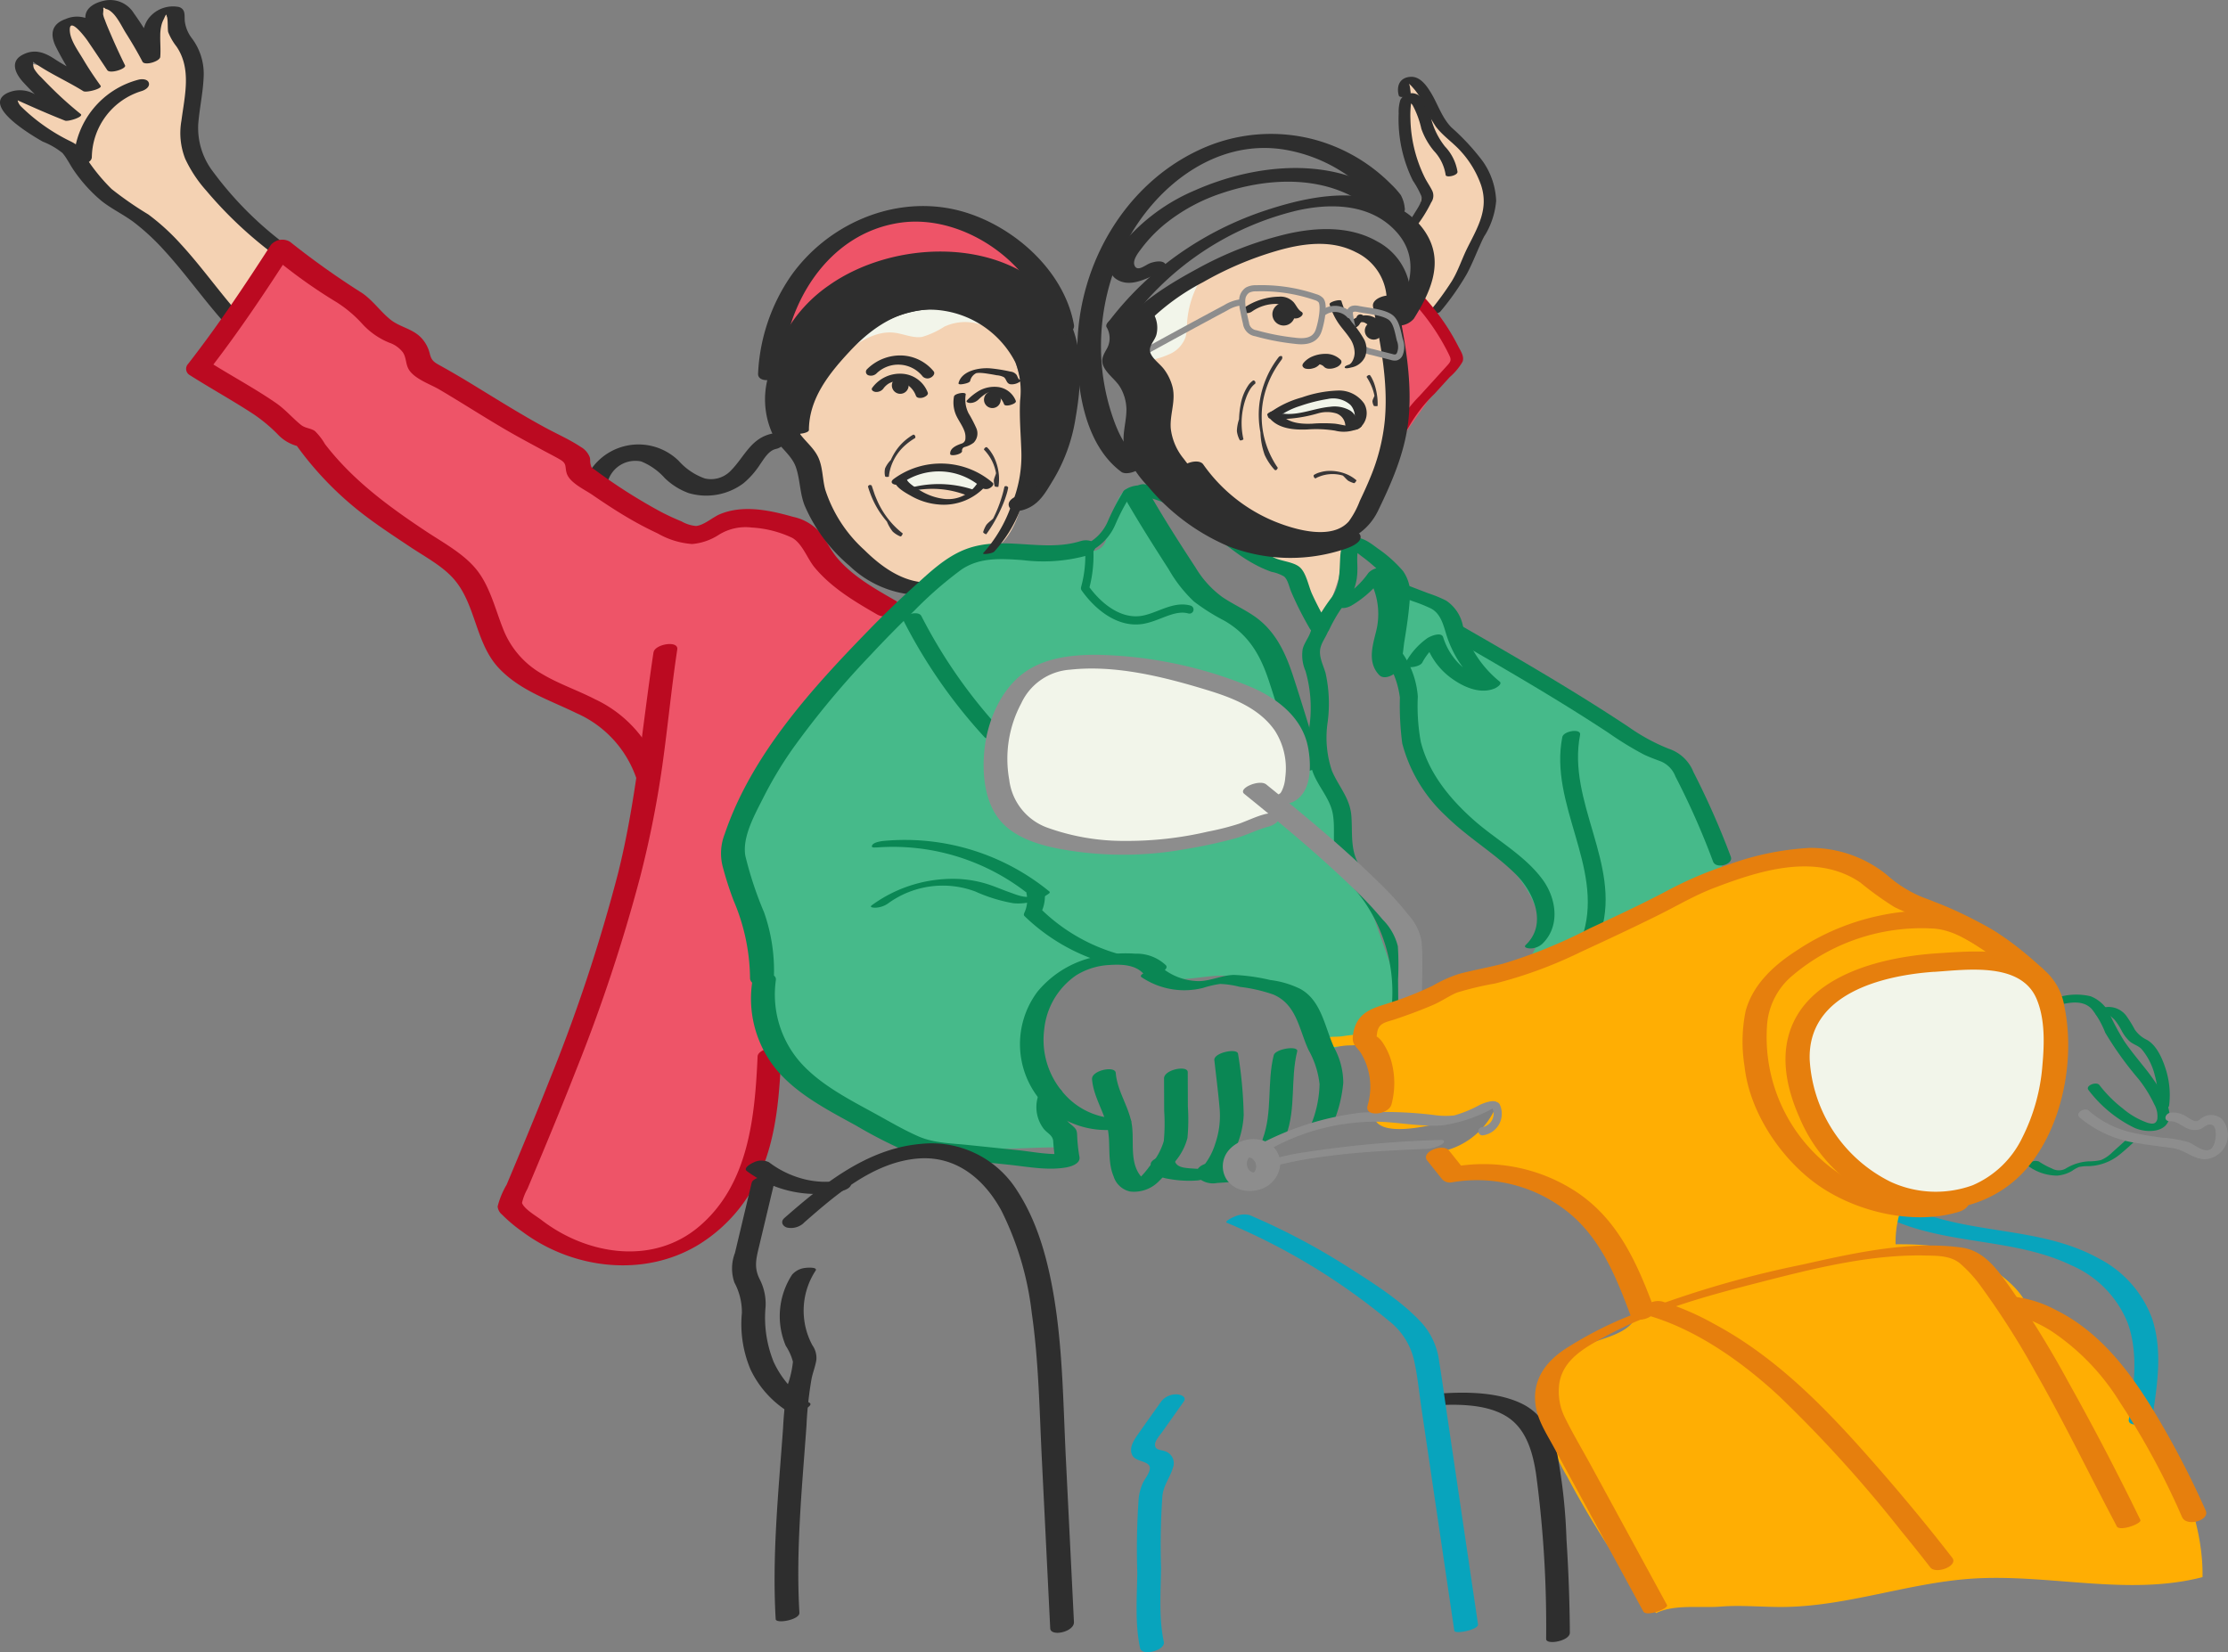 <svg xmlns="http://www.w3.org/2000/svg" xmlns:xlink="http://www.w3.org/1999/xlink" width="272.363" height="202.004" viewBox="0 0 272.363 202.004"><rect x="0" y="0" width="272.363" height="202.004" fill="#808080" stroke="none"/><defs><clipPath id="clip-path"><rect id="Rectangle_149187" data-name="Rectangle 149187" width="272.363" height="202.004" fill="none"></rect></clipPath></defs><g id="Group_165316" data-name="Group 165316" clip-path="url(#clip-path)"><path id="Path_24757" data-name="Path 24757" d="M94.368,53.021C91.741,53.593,91,55.9,89.282,57.6a3.342,3.342,0,0,1-3.117.9,7.694,7.694,0,0,1-3.193-2.151,7.04,7.04,0,0,0-11.625,2.878c-.356,1.3,2.6.948,2.927-.253a3.5,3.5,0,0,1,4.108-2.555,7.757,7.757,0,0,1,2.876,2.028,8.17,8.17,0,0,0,2.919,1.838,7.6,7.6,0,0,0,6.7-1.191,10.093,10.093,0,0,0,2.032-2.305c.5-.707,1.049-1.7,1.957-1.9.543-.118,1.376-.66,1.2-1.32-.187-.7-1.169-.659-1.7-.544" fill="#2e2e2e"></path><path id="Path_24758" data-name="Path 24758" d="M119.474,67.869c-3.832.362-4.878,4.434-8.818,3.817a12.416,12.416,0,0,1-4.25-1.72c-2.309-1.344-4.582-3.034-5.665-5.476a33.6,33.6,0,0,1-1.164-3.964c-.528-1.752-1.4-3.392-1.856-5.165-.728-2.832.454-6.209,2-8.615,4.427-6.89,16.774-13.414,23.1-5.032,3.871,5.131,4.788,25.386-3.346,26.155" fill="#f4d2b3"></path><path id="Path_24759" data-name="Path 24759" d="M102.614,44.836c-.5-.6.2-1.452.84-1.906,1.736-1.23,3.7-2.483,5.815-2.257,1.162.124,2.291.695,3.447.522a10.23,10.23,0,0,0,2.729-1.261,6.053,6.053,0,0,1,6.231.7,9.172,9.172,0,0,0-8.651-3.11,19.944,19.944,0,0,0-8.881,4.23c-.686.52-2.222,2.57-1.53,3.082" fill="#f2f5ea"></path><path id="Path_24760" data-name="Path 24760" d="M120.579,32.235a24.428,24.428,0,0,0-10.143-.133,20.12,20.12,0,0,0-5.869,1.834c-4.409,2.3-7.21,6.74-9.8,10.984a22.381,22.381,0,0,1,7.822-15.01c4.53-3.606,11.022-4.883,16.331-2.573a20.289,20.289,0,0,1,9.3,9.044c-2.556-1.594-4.594-3.378-7.636-4.146" fill="#ee5468"></path><path id="Path_24761" data-name="Path 24761" d="M177.84,42.847a1.031,1.031,0,0,1,0,1.5l-6.874,9.772q-.179-5.392-.358-10.786a11.56,11.56,0,0,1,.325-3.951c1.876-5.8,5.356,1.235,6.912,3.463" fill="#ee5468"></path><path id="Path_24762" data-name="Path 24762" d="M108.352,74.287c-3.209-1.845-6.552-3.818-8.473-6.981a8.177,8.177,0,0,0-1.453-2.074,5.8,5.8,0,0,0-2.3-1.033,14.642,14.642,0,0,0-6.659-.687c-2.13.419-3.512,2.51-5.726,1.726-4.522-1.6-8.512-4.39-12.44-7.145a1.408,1.408,0,0,1-.559-.584c-.131-.336.012-.719-.056-1.073-.1-.523-.62-.842-1.088-1.1q-2.256-1.221-4.51-2.444c-4.5-2.439-8.451-5.212-12.952-7.649a1.869,1.869,0,0,1-.846-.712,2.509,2.509,0,0,1-.167-.727,3.476,3.476,0,0,0-1.345-2.2c-.831-.614-1.895-.826-2.766-1.38a16.02,16.02,0,0,1-2.4-2.351,20.207,20.207,0,0,0-3.747-2.625,47.553,47.553,0,0,1-6.545-4.841c-3.228,5.023-6.435,9.836-10.112,14.54,2.488,1.6,4.886,2.9,7.374,4.5a16.83,16.83,0,0,1,2.584,1.9c.965.92,1.88,2.155,3.212,2.209a38.134,38.134,0,0,0,6.957,7.529C47.919,64.042,52,66.316,55.7,69.113a6.463,6.463,0,0,1,1.808,2.057,26.211,26.211,0,0,1,1.618,3.6,22.574,22.574,0,0,0,2.311,5.213c1.913,2.734,5.163,4.137,8.226,5.46,4.552,1.967,7.907,4.266,9.512,9.147.924,2.809-1.421,8.967-2.1,11.725-1.18,4.785-2.622,9.5-4.218,14.162-3.11,9.084-6.838,17.939-10.561,26.784-.182.434,2.661,2.571,3.031,2.845a19.087,19.087,0,0,0,3.753,2.159,19.689,19.689,0,0,0,8.467,1.621c5.745-.2,10.828-4.113,13.414-9.147q.449-.871.808-1.783c1.743-4.409,2.079-9.231,2.289-13.967.279-6.3-1.094-12.641-3.019-18.644-.929-2.9-1.725-5.971-1.105-8.947A17.24,17.24,0,0,1,91.7,96.968a73.929,73.929,0,0,1,17.042-21.5c-.244-.605-.147-.581-.391-1.186" fill="#ee5468"></path><path id="Path_24763" data-name="Path 24763" d="M139.038,60.053c2.239,4.6,4.64,10.12,9.174,12.794,1.471.868,3.128,1.419,4.509,2.425,2.523,1.84,3.775,4.914,4.875,7.837,2.338,6.215,4.534,12.482,6.731,18.749l7.5,21.4c-3.863-1.572-7,6.743-10.621,4.666a12.653,12.653,0,0,0-12.03-8.634c-2.318.055-4.666.761-6.919.212-1.9-.463-3.507-1.777-5.4-2.28-4.906-1.3-9.7,3.572-10.3,8.612s1.678,9.928,3.9,14.494c-3.243-.164-6.335.25-9.578.086a55.3,55.3,0,0,1-7.148-.673,33.939,33.939,0,0,1-14.2-6.53,15.3,15.3,0,0,1-3.543-3.469,18.587,18.587,0,0,1-2.345-6.482q-1.981-8.762-3.962-17.523c-.874-3.867,1.9-8.1,4.167-11.353A180.619,180.619,0,0,1,109.3,75.148c2.648-2.873,5.627-5.8,9.451-6.6a75.044,75.044,0,0,1,14.372-1.194,1.811,1.811,0,0,0,2.125-1.759q.486-1.669.974-3.339c.384-1.316,1.241-2.944,2.587-2.682l.233.476" fill="#46ba8a"></path><path id="Path_24764" data-name="Path 24764" d="M210.606,106.562c-.631-3.614-1.363-7.279-3.115-10.5a6.462,6.462,0,0,0-.966-1.426,7.553,7.553,0,0,0-2.423-1.465c-7.167-3.241-13.579-8.042-20.158-12.323a24.577,24.577,0,0,1-4.576-3.518,32.534,32.534,0,0,0-3.327-3.631c-1.3-1.01-3.215-1.506-4.573-.579q-.777,4.14-1.553,8.282a4.015,4.015,0,0,1,2.286,3.539c.143,1.477-.159,2.963-.11,4.447.15,4.547,3.5,8.311,6.923,11.307,4.65,4.064,13.282,11.224,6.861,17.861,2.472-1.432,24.763-11.806,24.731-11.992" fill="#46ba8a"></path><path id="Path_24765" data-name="Path 24765" d="M243.035,114.912a63.349,63.349,0,0,0-8-3.907,15.38,15.38,0,0,1-4.837-2.6c-1.675-1.581-3.535-2.79-7.535-3.534s-13.954,2.511-17.023,4.279-12.093,5.953-16.837,8.093-10.512,2.511-11.907,3.534-6.326,2.791-8.279,3.349-1.768,2.977-1.768,2.977c3.281,3.146-.22,8.185,1.442,10.11,2.1,2.439,12.385-1.151,14.691-2.173a9.288,9.288,0,0,1-8.025,5.925c3.142,3.135,8.341,2.252,12.627,3.4,6,1.614,10.05,7.321,12.166,13.166a5.542,5.542,0,0,1,.458,2.673c-.507,3.342-5.334,3.308-8.193,5.111-2.376,1.5-3.4,4.556-3.191,7.357a20.537,20.537,0,0,0,2.77,7.894,110.761,110.761,0,0,0,10.853,16.665c2.3-1.12,5.369-.6,7.916-.8s5.133.074,7.7.046c7.742-.083,15.214-2.931,22.939-3.456,9.43-.64,19.1,2.183,28.246-.192.221-12.146-10.226-27.828-21.22-32.374-.5-3.115-5.52-6.3-8.494-7.348s-6.207-1.006-9.361-.948a30.982,30.982,0,0,0,.315-5.182,40.884,40.884,0,0,0,12.726-3.367,12.218,12.218,0,0,0,4.5-3.03,14.369,14.369,0,0,0,2.492-6.007c.965-3.941,1.889-8.288.039-11.9a20.169,20.169,0,0,0-7.209-7.765" fill="#ffae03"></path><path id="Path_24766" data-name="Path 24766" d="M231.393,149.183c6.977,3.048,14.989,2.216,21.857,5.54a12.9,12.9,0,0,1,6.863,7.065c1.348,3.791.726,7.912.124,11.784-.169,1.082,2.744.578,2.893-.379.608-3.912,1.245-8.138-.049-11.985a13.51,13.51,0,0,0-6.551-7.358c-7.059-3.91-15.53-2.853-22.823-6.039a2.414,2.414,0,0,0-2.049.281c-.362.226-.9.811-.265,1.091" fill="#08a4bd"></path><path id="Path_24767" data-name="Path 24767" d="M166.476,126.481a14.941,14.941,0,0,0-2.048.171l-.362.05-.187.024c-.032,0-.064.006-.1.011-.009,0,.392-.039.213-.023q-.492.045-.985.046a3.405,3.405,0,0,0-1.131.244,2,2,0,0,0-.8.483c-.1.134-.211.321-.034.458a1.229,1.229,0,0,0,.753.147,14.968,14.968,0,0,0,2.049-.171l.361-.05.187-.023.1-.011c.01,0-.392.038-.213.022q.492-.045.985-.046a3.417,3.417,0,0,0,1.132-.244,2.01,2.01,0,0,0,.8-.482c.1-.135.211-.322.034-.459a1.229,1.229,0,0,0-.753-.147" fill="#ffae03"></path><path id="Path_24768" data-name="Path 24768" d="M96.67,48.132c.271-8.81,7.859-14.856,16.275-15.33,4.313-.243,8.992.845,12.257,3.805a12.1,12.1,0,0,1,3.247,4.673,15.106,15.106,0,0,1,.543,6.75,26.961,26.961,0,0,1-1.7,8.025,23.6,23.6,0,0,1-1.7,3.053,6.919,6.919,0,0,1-.716,1.235c-.1.105-.867.382-.34.233-.516.146-1.389.613-1.209,1.285s1.189.651,1.69.509c1.984-.563,2.754-2.093,3.756-3.727a20.864,20.864,0,0,0,2.7-7.459c.888-5.113,1.121-10.413-2.431-14.584-6.6-7.748-19.853-7.227-27.664-1.741A17.557,17.557,0,0,0,93.747,48.4c-.043,1.4,2.885.911,2.923-.272" fill="#2e2e2e"></path><path id="Path_24769" data-name="Path 24769" d="M131.286,39.725c-1.259-7.075-8.268-12.916-15.131-14.221-7.408-1.41-15.07,2.084-19.4,8.136a22.9,22.9,0,0,0-4.083,12.024c-.076,1.358,2.854.859,2.918-.288.462-8.291,5.626-16.839,14.412-18.139,7.979-1.18,16.97,5.3,18.387,13.264.209,1.173,3.117.456,2.9-.776" fill="#2e2e2e"></path><path id="Path_24770" data-name="Path 24770" d="M170.05,35.174c.056,1.35-.455,2.668-.463,4.019a13.247,13.247,0,0,0,.491,2.985,30.272,30.272,0,0,1-.185,13.946,21.8,21.8,0,0,1-2.351,6.369c-1.115,1.713-2.667,2.549-3.265,4.7-.325,1.17-.385,2.4-.648,3.582A21.429,21.429,0,0,1,160.27,77.6a10.55,10.55,0,0,0-4.368-8.334c-1.337-.949-2.893-1.578-4.146-2.634-1.435-1.208-2.379-2.894-3.681-4.243-2.5-2.591-6.458-4.188-7.3-7.687-.534-2.208.389-4.648-.466-6.752-.452-1.113-1.353-1.988-1.873-3.072-1.113-2.32-.234-5.2,1.464-7.136a19.444,19.444,0,0,1,6.382-4.244c3.738-1.815,7.569-3.611,11.685-4.179,4.337-.6,11.855.247,12.086,5.859" fill="#f4d2b3"></path><path id="Path_24771" data-name="Path 24771" d="M146.741,34.236l-6.844,3.5-1.79,4.565,2.278,1.784a10.515,10.515,0,0,0,2.718-.848,3.561,3.561,0,0,0,1.844-2.076,6.839,6.839,0,0,0,.155-1.514,11.755,11.755,0,0,1,1.639-5.413" fill="#f2f5ea"></path><path id="Path_24772" data-name="Path 24772" d="M163.641,48.413a19.677,19.677,0,0,0-8.088,2.394c2.658.583,5.408-1.04,8.087-.562a2.351,2.351,0,0,1,2.07,1.875c2.067-1.609-.033-3.852-2.069-3.707" fill="#f2f5ea"></path><path id="Path_24773" data-name="Path 24773" d="M26.387,23.688c-2.181-2.848-3.621-6.442-3.158-10a34.045,34.045,0,0,0,.779-4.815c-.033-2.254-1.232-4.3-2.395-6.233a2.183,2.183,0,0,0-1.062-1.073c-1.009-.323-1.844.9-1.964,1.953s.025,2.247-.674,3.042A15.978,15.978,0,0,0,12.233.415,9.384,9.384,0,0,0,13.4,7.909a13.7,13.7,0,0,0-3.223-4.62c-.478-.448-1.191-.881-1.74-.523-.459.3-.476.957-.409,1.5a13.258,13.258,0,0,0,2.623,6.4A17.005,17.005,0,0,0,3.542,7.747a10.822,10.822,0,0,0,4.88,6.359,11.405,11.405,0,0,0-5.4-2A1.131,1.131,0,0,0,2,12.358,1.009,1.009,0,0,0,2.016,13.4c.883,1.863,3.236,2.378,4.953,3.52,2.706,1.8,3.853,5.247,6.325,7.358,1.53,1.306,3.477,2.023,5.1,3.219a20.874,20.874,0,0,1,4.072,4.455l6.152,8.2c-.738-1,5.45-7.368,5.067-9.242-.452-2.212-5.8-5.274-7.293-7.221" fill="#f4d2b3"></path><path id="Path_24774" data-name="Path 24774" d="M173.241,21.316a19.424,19.424,0,0,1-.91-11.579c1.982.767,2.337,3.36,3.48,5.152,2.351,3.684,7.174,5.955,6.567,11.138a12.564,12.564,0,0,1-2.519,5.381l-5.194,7.629c-.56-1.415-1.1-2.274-.692-3.811.771-2.873-1-4.777-.9-7.331.108-2.821,1.449-3.421.172-6.579" fill="#f4d2b3"></path><path id="Path_24775" data-name="Path 24775" d="M114.925,56.967a8.553,8.553,0,0,0-5.523,1.859,3.141,3.141,0,0,1,1.832,1.464c1.824-.591,3.817-1.153,5.619-.5a5.606,5.606,0,0,0,1.187.394c1.6.2,2.526-.827,1.213-1.889a7.627,7.627,0,0,0-4.328-1.328" fill="#f2f5ea"></path><path id="Path_24776" data-name="Path 24776" d="M251.753,122.853c1.343-.3,2.857-.6,3.934.49a11.191,11.191,0,0,1,1.672,2.924,41.284,41.284,0,0,0,4.082,5.677,15.816,15.816,0,0,1,1.913,3.092,2.914,2.914,0,0,1,.367,1.8c-.178.645-.613.6-1.169.451a9.556,9.556,0,0,1-3.066-1.769,15.738,15.738,0,0,1-2.849-2.859c-.362-.464-1.752.073-1.334.609a15.666,15.666,0,0,0,5.592,4.613c1.57.726,4.432.646,4.316-1.731a6.943,6.943,0,0,0-1.233-3.071,27.878,27.878,0,0,0-2.079-2.872c-.764-.96-1.545-1.91-2.234-2.927a29.094,29.094,0,0,1-1.683-3.107,4.36,4.36,0,0,0-2.41-2.361,7.574,7.574,0,0,0-4.056.154c-.9.2-.653,1.085.237.883" fill="#0a8754"></path><path id="Path_24777" data-name="Path 24777" d="M257.353,124.031c.307-.177,1.014.51,1.177.693a7.83,7.83,0,0,1,.866,1.362,4.615,4.615,0,0,0,.962,1.247c.444.376,1.051.517,1.449.944a7.937,7.937,0,0,1,1.619,3.236,9.77,9.77,0,0,1,.28,3.793c-.082.666,1.388.436,1.458-.143a10.414,10.414,0,0,0-.4-4.406c-.4-1.273-1.1-2.942-2.317-3.62a3.633,3.633,0,0,1-1.5-1.289,14.452,14.452,0,0,0-1.031-1.667,2.7,2.7,0,0,0-3.5-.7c-.257.147-.369.477-.1.664a1.052,1.052,0,0,0,1.034-.11" fill="#0a8754"></path><path id="Path_24778" data-name="Path 24778" d="M247.876,142.512a6,6,0,0,0,3.627,1.225,4.283,4.283,0,0,0,1.794-.571,4.013,4.013,0,0,1,.855-.483,5.264,5.264,0,0,1,1.116-.1,6.323,6.323,0,0,0,3.648-1.259c.871-.675,1.691-1.463,2.5-2.216.246-.23-.216-.275-.351-.27a1.585,1.585,0,0,0-.967.354c-.609.568-1.236,1.121-1.856,1.677a4.261,4.261,0,0,1-1.435.975,6.9,6.9,0,0,1-1.527.15,5.993,5.993,0,0,0-2.785.9,1.726,1.726,0,0,1-1.663-.029,9.179,9.179,0,0,1-1.592-.857,1.206,1.206,0,0,0-.938.065c-.081.031-.655.3-.424.442" fill="#0a8754"></path><path id="Path_24779" data-name="Path 24779" d="M254.217,136.624a14.058,14.058,0,0,0,7.27,3.17c1.4.255,2.806.379,4.206.6,1.371.212,2.472,1.354,3.875,1.337a2.957,2.957,0,0,0,1.966-4.994,2.047,2.047,0,0,0-1.517-.389,2.13,2.13,0,0,0-.8.3c-.243.144-.45.429-.745.433-.464.008-1.078-.537-1.489-.732a3.139,3.139,0,0,0-1.513-.325c-.828.029-1.114,1.1-.127,1.071.83-.028,1.576.782,2.365.988a2.231,2.231,0,0,0,1.1.024c.448-.105.776-.516,1.2-.6,1.246-.26.938,2.3.37,2.872-.783.788-2.052-.435-2.86-.734a14.534,14.534,0,0,0-3.171-.542c-1.047-.138-2.094-.29-3.128-.51a12.11,12.11,0,0,1-5.88-2.8c-.474-.442-1.731.268-1.114.842" fill="#8d8d8d"></path><path id="Path_24780" data-name="Path 24780" d="M173.005,27.843a16.9,16.9,0,0,0,1.956-3.1,1.423,1.423,0,0,0,.134-1.4c-.271-.567-.653-1.088-.933-1.655a16.957,16.957,0,0,1-1.743-7.126,11.593,11.593,0,0,1,.1-2.1,1.3,1.3,0,0,1,.054-.276q.135-.339-.447.032c-.006.032.495.541.55.622a11.111,11.111,0,0,1,1.079,2.911,8.812,8.812,0,0,0,1.525,2.689,5.445,5.445,0,0,1,1.444,2.946c.025.381,1.481.1,1.449-.388a5.81,5.81,0,0,0-1.539-3.095A9.216,9.216,0,0,1,175,14.7a5.68,5.68,0,0,0-1.525-3.017,1.565,1.565,0,0,0-2.286.539,4.724,4.724,0,0,0-.206,1.634,16.872,16.872,0,0,0,.936,6.328,16.661,16.661,0,0,0,.794,1.892,11.723,11.723,0,0,1,1.04,1.888c.175.661-.513,1.572-.831,2.107a16.9,16.9,0,0,1-1.251,1.8c-.352.448,1.075.3,1.334-.027" fill="#2e2e2e"></path><path id="Path_24781" data-name="Path 24781" d="M172.444,11.278c-.037-.141-.081-1.1-.281-1.045.125-.034.567.5.637.577a7.309,7.309,0,0,1,1.085,1.655,19.381,19.381,0,0,0,1.651,3.029c.887,1.165,2.163,1.987,3.125,3.094a12.049,12.049,0,0,1,2.383,4.018c.978,2.919-.368,5.12-1.644,7.661-.681,1.356-1.119,2.793-1.915,4.1a36.912,36.912,0,0,1-2.734,3.74c-.357.448,1.071.307,1.334-.024a31.853,31.853,0,0,0,3.208-4.557c.817-1.5,1.372-3.135,2.171-4.655a9.711,9.711,0,0,0,1.434-4.31,8.994,8.994,0,0,0-1.633-4.837,27.863,27.863,0,0,0-3.855-4.164c-1.171-1.215-1.635-2.833-2.5-4.246-.539-.884-1.33-1.994-2.479-1.921-1.323.083-1.747,1.112-1.439,2.277.115.434,1.565.052,1.449-.388" fill="#2e2e2e"></path><path id="Path_24782" data-name="Path 24782" d="M172.527,36.708a27.589,27.589,0,0,1,2.913,3.685q.646.982,1.205,2.019c.2.366.389.734.563,1.111.234.507.094.739-.263,1.133q-1.709,1.889-3.426,3.767a15.84,15.84,0,0,0-2.77,3.756c-.352.739,1.11.738,1.384.161a17.983,17.983,0,0,1,3.22-4.18l1.869-2.054a7.348,7.348,0,0,0,1.566-1.874c.249-.629-.22-1.3-.5-1.843-.375-.74-.784-1.464-1.225-2.166a27.542,27.542,0,0,0-3.213-4.151c-.445-.476-1.819.11-1.327.636" fill="#bb0a21"></path><path id="Path_24783" data-name="Path 24783" d="M35.291,30.177A42.857,42.857,0,0,1,26.049,21a8.782,8.782,0,0,1-1.814-5.844c.15-1.9.574-3.775.657-5.686A7.222,7.222,0,0,0,23.455,4.68a4.313,4.313,0,0,1-.869-2.128C22.535,1.831,22.7,1.16,21.9.861a3.764,3.764,0,0,0-3.731,1.381c-1.148,1.53-.61,3.532-.756,5.3l2.173-.582a40.319,40.319,0,0,0-3.224-5.341A3.4,3.4,0,0,0,12.682.095C11.389.38,10.1,1.172,10.511,2.663a35.093,35.093,0,0,0,2.6,5.913l2.173-.583a33.16,33.16,0,0,0-3.449-4.979,3.472,3.472,0,0,0-3.814-.687c-1.663.581-1.955,1.8-1.211,3.347a35.879,35.879,0,0,0,3.309,5.383l2.109-.668c-1.814-1.127-3.775-2-5.559-3.178-1.262-.833-2.5-1.271-3.942-.495-1.54.83-.836,2.3.094,3.317a44.122,44.122,0,0,0,5,4.656l1.912-.808c-1.823-.719-3.631-1.473-5.4-2.312A3.64,3.64,0,0,0,.842,11.4c-3.058,1.584,3.1,5.182,4.38,5.914A9.063,9.063,0,0,1,7.628,18.7c.557.638.95,1.5,1.446,2.2a18.345,18.345,0,0,0,3.27,3.611c1.261,1.025,2.75,1.7,4.047,2.682a27.65,27.65,0,0,1,3.664,3.4c2.559,2.784,4.735,5.892,7.243,8.72.372.418,2.406-.345,2.045-.752-2.509-2.828-4.684-5.937-7.244-8.72a26.992,26.992,0,0,0-3.969-3.623,42.737,42.737,0,0,1-4.486-3.107,23.059,23.059,0,0,1-3.629-4.641c-.553-.881-1.1-1.026-2.009-1.5a23.3,23.3,0,0,1-2.518-1.53,22.723,22.723,0,0,1-2.3-1.837c-.2-.183-.4-.373-.6-.569a1.469,1.469,0,0,1-.449-.869q-1.385-.444-.213-.015l.363.176c1.876.846,3.751,1.67,5.666,2.425.366.144,2.339-.468,1.912-.809a44.612,44.612,0,0,1-3.4-3.029q-.732-.72-1.439-1.463a4.852,4.852,0,0,1-.853-1.038c-.165-.323-.078-.681-.18-.964q.2-.434-.249-.226-.711.02.237.309c.223.131.43.294.646.437.593.391,1.206.748,1.827,1.092,1.248.692,2.52,1.333,3.733,2.087.345.214,2.378-.3,2.109-.668-.751-1.038-1.461-2.1-2.113-3.2C9.61,6.3,8.647,5.016,8.543,3.864c-.183-2,1.8.6,2.128,1.069q1.235,1.812,2.444,3.643c.327.492,2.374-.175,2.173-.583C14.7,6.8,14.142,5.6,13.618,4.378c-.276-.643-.566-1.29-.8-1.949a3.035,3.035,0,0,1-.22-.7c.015-.187.031-.373.046-.56q-.108-.414.272-.084c1.1.208,1.917,2.078,2.436,2.9.732,1.161,1.433,2.337,2.065,3.556.272.526,2.127-.034,2.173-.582.072-.867-.018-1.719,0-2.585a5.158,5.158,0,0,1,.184-1.437,3.576,3.576,0,0,1,.274-.651q.322-.782.324-.3c.187.159.095,1.649.193,1.953a7.121,7.121,0,0,0,1.013,1.75c1.858,2.724,1,6.011.6,9.066a8.615,8.615,0,0,0,.469,4.674,15.977,15.977,0,0,0,2.577,3.889,49.841,49.841,0,0,0,8.025,7.61c.488.371,2.4-.485,2.045-.752" fill="#2e2e2e"></path><path id="Path_24784" data-name="Path 24784" d="M11.226,19.237a8.591,8.591,0,0,1,6.073-8.1c.4-.111,1.037-.478.9-.988s-.883-.513-1.273-.405a10.586,10.586,0,0,0-7.9,9.681c-.034,1.078,2.166.726,2.195-.191" fill="#2e2e2e"></path><path id="Path_24785" data-name="Path 24785" d="M109.464,73.431c-2.521-1.451-5.19-2.946-7.1-5.187-.829-.97-1.33-2.146-2.117-3.133a6.022,6.022,0,0,0-3.283-1.916c-2.847-.808-6.1-1.511-8.945-.331-.895.37-1.96,1.366-2.942,1.446a4.325,4.325,0,0,1-1.757-.558c-.829-.339-1.644-.716-2.441-1.125a67.4,67.4,0,0,1-8.09-5.132c-.5-.355-.481-.253-.608-.8-.063-.269,0-.527-.091-.8A2.485,2.485,0,0,0,71,54.646c-1.364-.909-2.942-1.6-4.383-2.384-2.889-1.568-5.67-3.31-8.473-5.023-1.4-.86-2.819-1.7-4.26-2.5-.784-.435-1.132-.608-1.346-1.5a4.293,4.293,0,0,0-1.008-1.9c-1.075-1.168-2.662-1.323-3.847-2.3-1.218-1-2.081-2.282-3.4-3.2a98.88,98.88,0,0,1-8.843-6.286,1.843,1.843,0,0,0-2.331.4c-3.2,4.968-6.482,9.877-10.113,14.54a.883.883,0,0,0,.109,1.313c2.6,1.655,5.3,3.139,7.881,4.828a19.357,19.357,0,0,1,2.92,2.423A5.048,5.048,0,0,0,36.9,54.651l-.832-.439A40.447,40.447,0,0,0,44.64,63.06c1.789,1.355,3.668,2.584,5.534,3.828,1.724,1.148,3.82,2.262,5.217,3.809,2.793,3.093,2.678,7.877,5.567,10.967,2.587,2.767,6.18,3.9,9.489,5.521a13.469,13.469,0,0,1,7.281,7.792c.466,1.364,3.357.567,2.9-.776a15.2,15.2,0,0,0-7.908-8.717c-2.131-1.1-4.426-1.864-6.486-3.1a10.849,10.849,0,0,1-4.742-5.518c-.964-2.424-1.624-5.273-3.323-7.322-1.6-1.925-4.084-3.248-6.144-4.618-4.587-3.052-8.907-6.226-12.3-10.631A7.356,7.356,0,0,0,38.5,52.706c-.552-.385-1.18-.32-1.743-.782-1.054-.868-1.905-1.886-3.044-2.668-2.7-1.858-5.617-3.4-8.383-5.162q.054.657.109,1.313c3.631-4.663,6.916-9.572,10.112-14.54l-2.331.4a62.836,62.836,0,0,0,7.971,5.712,15.164,15.164,0,0,1,3.124,2.652A9.1,9.1,0,0,0,47.585,41.9a3.524,3.524,0,0,1,1.655,1.168c.424.624.343,1.339.668,1.986.621,1.234,2.682,1.909,3.8,2.57,2.888,1.7,5.7,3.532,8.6,5.2,1.36.78,2.745,1.516,4.124,2.263.682.369,1.38.719,2.05,1.111.868.508.539.891.807,1.7.378,1.145,2.206,1.974,3.115,2.6,1.363.935,2.742,1.849,4.164,2.691a42.742,42.742,0,0,0,3.849,2.039,9.812,9.812,0,0,0,4.194,1.287A7.085,7.085,0,0,0,87.853,65.4a6.172,6.172,0,0,1,4.037-.9,13.309,13.309,0,0,1,4.965,1.264c1.243.715,1.833,2.541,2.732,3.622,2.07,2.489,4.885,4.158,7.654,5.752a1.888,1.888,0,0,0,2.082-.16c.446-.352.79-1.179.141-1.553" fill="#bb0a21"></path><path id="Path_24786" data-name="Path 24786" d="M79.887,79.761c-1.368,9.035-2.106,18.074-4.321,26.968A204.217,204.217,0,0,1,67.1,132.255c-1.666,4.22-3.409,8.408-5.165,12.591a9.988,9.988,0,0,0-1.1,2.66,1.426,1.426,0,0,0,.526.988,18.227,18.227,0,0,0,2.5,2.1c6.159,4.59,14.858,5.653,21.547,1.585A19.175,19.175,0,0,0,93,143.32c1.96-4.563,2.292-9.611,2.513-14.51.055-1.2-2.855-.633-2.9.355-.336,7.431-1.092,15.671-7.165,20.806-5.642,4.771-13.7,3.473-19.264-.811-.6-.464-2.129-1.341-2.371-2.088a6.568,6.568,0,0,1,.665-1.717q.636-1.512,1.27-3.026c1.6-3.825,3.178-7.659,4.688-11.52a203.13,203.13,0,0,0,7.806-23.529,125.466,125.466,0,0,0,2.709-13.562c.675-4.763,1.121-9.555,1.841-14.311.174-1.149-2.747-.654-2.9.354" fill="#bb0a21"></path><path id="Path_24787" data-name="Path 24787" d="M174.6,171.886c3.066-.229,7.238-.365,9.874,1.5,2.181,1.54,2.915,4.31,3.3,6.812a139.829,139.829,0,0,1,1.234,20.2c.006.762,2.906.255,2.9-.777q-.04-5.7-.412-11.392a68.942,68.942,0,0,0-1.088-10.245c-.576-2.608-1.8-5.075-4.284-6.318-3.025-1.515-7.063-1.51-10.354-1.264-.568.042-1.619.179-1.922.759-.282.54.239.768.753.73" fill="#2e2e2e"></path><path id="Path_24788" data-name="Path 24788" d="M110.351,65.22s.028.022-.091.225c-.093.159-.194.143-.194.143a3.114,3.114,0,0,1-.935-.591,5,5,0,0,1-.71-1.224,12.443,12.443,0,0,1-1.013-1.365,11.2,11.2,0,0,1-1.1-2.3,5.6,5.6,0,0,1-.2-.63.3.3,0,0,1,.195-.179.321.321,0,0,1,.257.069l.35,1.042c.053.157.184.477.4.969a10.662,10.662,0,0,0,1.722,2.612,10.1,10.1,0,0,0,1.32,1.229" fill="#393738"></path><path id="Path_24789" data-name="Path 24789" d="M110.194,59.109a7.872,7.872,0,0,1,9.813.514.9.9,0,0,0,.972.065c.183-.084.628-.432.363-.671a9.734,9.734,0,0,0-12.081-.464c-.784.591.414.947.933.556" fill="#2e2e2e"></path><path id="Path_24790" data-name="Path 24790" d="M109.574,58.459c-.766.8,1.221,1.848,1.744,2.144a8.114,8.114,0,0,0,3.379,1.075,6.857,6.857,0,0,0,5.99-2.491c.316-.437-1.1-.259-1.325.058a4.234,4.234,0,0,1-4.069,1.738,7.151,7.151,0,0,1-2.545-.859c-.277-.153-2.266-1.29-1.849-1.723.235-.244-.2-.309-.36-.306a1.464,1.464,0,0,0-.965.364" fill="#2e2e2e"></path><path id="Path_24791" data-name="Path 24791" d="M119.437,60.033a13.394,13.394,0,0,0-7.533-.541c-.208.044-.779.139-.851.389s.489.148.577.129a11.5,11.5,0,0,1,6.441.512,1.428,1.428,0,0,0,.931-.088c.052-.019.659-.317.435-.4" fill="#2e2e2e"></path><path id="Path_24792" data-name="Path 24792" d="M117.6,55.138a.461.461,0,0,1,.166-.406c.032-.03.077-.056.009-.02a1.8,1.8,0,0,1,.244-.085,3.039,3.039,0,0,0,1.005-.5,1.611,1.611,0,0,0,.316-1.8,16.345,16.345,0,0,0-.94-1.8,3.727,3.727,0,0,1-.345-2.291c.066-.378-1.367-.135-1.432.242a3.883,3.883,0,0,0,.236,2.239c.285.656.739,1.228,1,1.9a2.105,2.105,0,0,1,.158.99.64.64,0,0,1-.458.625c-.572.195-1.473.545-1.4,1.292.029.306,1.488.032,1.449-.388" fill="#2e2e2e"></path><path id="Path_24793" data-name="Path 24793" d="M119.566,48.9a5.67,5.67,0,0,1,1.009-.808l.066-.033.005,0c.012-.006.146-.055.081-.034s.079-.02.094-.023c-.145.034-.006-.02.013,0,.04-.005.04-.005,0,0s-.041.005.03,0c.04,0,.08,0,.121,0-.086,0,.018,0,.051.01.05.007.1.013.15.022a2.175,2.175,0,0,1,1.548,1.377c.09.263.617.158.8.1.15-.043.734-.231.645-.492a2.689,2.689,0,0,0-2.325-1.715,3.863,3.863,0,0,0-2.085.431,6.605,6.605,0,0,0-1.538,1.2c-.25.239.213.338.368.336a1.448,1.448,0,0,0,.963-.373" fill="#2e2e2e"></path><path id="Path_24794" data-name="Path 24794" d="M107.992,47.5a2.317,2.317,0,0,1,.412-.434,1.9,1.9,0,0,1,.525-.309c.032-.013.169-.063.073-.031.063-.021.127-.038.191-.055.013,0,.151-.034.1-.024a1.1,1.1,0,0,0,.137-.017,2.024,2.024,0,0,1,.557.018,2.732,2.732,0,0,1,1.979,1.738c.116.318.573.3.838.229.216-.058.726-.3.611-.617a3.576,3.576,0,0,0-2.959-2.287,4.2,4.2,0,0,0-3.826,1.7c-.208.289.178.492.414.509a1.09,1.09,0,0,0,.952-.417" fill="#2e2e2e"></path><path id="Path_24795" data-name="Path 24795" d="M111.076,47.077a1.025,1.025,0,1,1-1.023-.977,1,1,0,0,1,1.023.977" fill="#2e2e2e"></path><path id="Path_24796" data-name="Path 24796" d="M122.336,48.822a1.024,1.024,0,1,1-1.023-.977,1,1,0,0,1,1.023.977" fill="#2e2e2e"></path><path id="Path_24797" data-name="Path 24797" d="M118.6,46.572a1.382,1.382,0,0,1,.764-.959c-.052.017.123-.012.148-.014a3.277,3.277,0,0,1,.454,0c.315.019.629.069.94.118s.618.1.926.164a2.329,2.329,0,0,1,.872.226c.349.25.295.729.767.868a1.649,1.649,0,0,0,1.012-.19c.136-.063.487-.268.182-.357-.205-.061-.28-.421-.385-.579a1.046,1.046,0,0,0-.735-.411,19.44,19.44,0,0,0-2.467-.4c-1.322-.112-3.5.255-3.9,1.791-.063.241.465.144.575.124.183-.033.79-.147.852-.386" fill="#2e2e2e"></path><path id="Path_24798" data-name="Path 24798" d="M114.127,45.392a5.322,5.322,0,0,0-3.837-1.928,5.754,5.754,0,0,0-4.315,1.695.445.445,0,0,0,.195.729.986.986,0,0,0,1.024-.275,3.817,3.817,0,0,1,5.609.427.831.831,0,0,0,.988.121c.249-.123.573-.483.336-.769" fill="#2e2e2e"></path><path id="Path_24799" data-name="Path 24799" d="M113.332,71.226c-3.017-.049-5.624-1.955-7.688-4a16.974,16.974,0,0,1-4.764-7.368c-.359-1.326-.28-2.8-.9-4.043s-1.806-2.047-2.5-3.234a9.542,9.542,0,0,1-.262-8.126c.32-.845-2.545-.505-2.888.4a10.194,10.194,0,0,0,.293,8.587c.755,1.319,2.179,2.24,2.676,3.693.515,1.509.467,3.126,1.05,4.635a19.838,19.838,0,0,0,5.486,7.4,12.856,12.856,0,0,0,8.331,3.581c.559.009,1.633-.208,1.92-.766.295-.574-.252-.748-.76-.756" fill="#2e2e2e"></path><path id="Path_24800" data-name="Path 24800" d="M108.661,58.277s0,.029-.238.034c-.184.005-.225-.077-.225-.077a2.2,2.2,0,0,1,0-.968,3.373,3.373,0,0,1,.7-1.022,7.086,7.086,0,0,1,.716-1.27,6.473,6.473,0,0,1,1.569-1.538,3.14,3.14,0,0,1,.486-.3.3.3,0,0,1,.2.156.346.346,0,0,1,.009.259,9.168,9.168,0,0,0-.764.511,7.891,7.891,0,0,0-.668.568,6.124,6.124,0,0,0-1.441,2.181,5.569,5.569,0,0,0-.346,1.468" fill="#393738"></path><path id="Path_24801" data-name="Path 24801" d="M122.052,59.517s0,.027-.236.007c-.181-.017-.223-.084-.223-.084a2.9,2.9,0,0,1-.1-.7c.017-.276.286-.8.264-.908a5.413,5.413,0,0,0-1.183-2.534,2.579,2.579,0,0,0-.289-.316.367.367,0,0,1,.114-.222.326.326,0,0,1,.231-.09,2.918,2.918,0,0,1,.527.621,4.708,4.708,0,0,1,.39.673,6.374,6.374,0,0,1,.571,2.231,5.69,5.69,0,0,1-.07,1.326" fill="#393738"></path><path id="Path_24802" data-name="Path 24802" d="M120.565,65.318s-.019.028-.221-.088c-.159-.093-.157-.182-.157-.182a3.66,3.66,0,0,1,.37-.837c.205-.313.8-.714.855-.828.047-.085.323-.634.594-1.315a16.887,16.887,0,0,0,.662-2.043c.1-.439.126-.535.126-.535a.332.332,0,0,1,.254-.049.314.314,0,0,1,.2.166,6.211,6.211,0,0,1-.241.955c-.045.142-.135.44-.313.889a19.116,19.116,0,0,1-1.241,2.518c-.462.781-.884,1.349-.884,1.349" fill="#393738"></path><path id="Path_24803" data-name="Path 24803" d="M167.843,37.47c.918,4.557,1.871,9.222,1.447,13.893a24.235,24.235,0,0,1-1.743,6.938c-.406,1-.858,1.978-1.32,2.952a10.659,10.659,0,0,1-1.334,2.486c-2.082,2.379-6.671,1-9.085.013a19.934,19.934,0,0,1-8.722-6.977c-.634-.9-3.431.123-2.677,1.187,3.734,5.268,10.352,9.185,16.947,8.8,3.067-.178,5.731-1.491,7.1-4.307,1.8-3.709,3.434-7.482,3.77-11.638.384-4.754-.546-9.487-1.48-14.124-.226-1.123-3.134-.4-2.9.776" fill="#2e2e2e"></path><path id="Path_24804" data-name="Path 24804" d="M161.194,44.673a1.6,1.6,0,0,1,.165-.164c.158-.134-.188.127-.064.049.027-.018.055-.037.083-.053.188-.111-.244.113-.1.05l.091-.039c.155-.066-.345.108-.127.044.038-.011.076-.019.113-.029.105-.028-.363.061-.147.03l.116-.013c.189-.02-.286,0-.125.006.039,0,.078,0,.117,0l.05,0c.092.009.044,0-.145-.019.039.007.077.012.115.02a1.814,1.814,0,0,1,.24.066l-.2-.07a1.733,1.733,0,0,1,.436.23l-.146-.107a1.615,1.615,0,0,1,.22.2.878.878,0,0,0,.591.208,1.952,1.952,0,0,0,.853-.166,1.217,1.217,0,0,0,.579-.437.38.38,0,0,0-.008-.47,2.563,2.563,0,0,0-1.919-.744,4.067,4.067,0,0,0-1.516.307,2.854,2.854,0,0,0-1.027.7c-.116.132-.262.293-.209.49a.545.545,0,0,0,.426.319,1.708,1.708,0,0,0,.813-.039,1.543,1.543,0,0,0,.724-.373" fill="#2e2e2e"></path><path id="Path_24805" data-name="Path 24805" d="M166.163,52.365a2.347,2.347,0,0,0,.59-3.036,3.726,3.726,0,0,0-3.185-1.579,14.7,14.7,0,0,0-4.41.838,11.991,11.991,0,0,0-3.915,1.858c-.233.179-.382.479-.1.685a1,1,0,0,0,1.034-.1,9.179,9.179,0,0,1,2.8-1.41,19.709,19.709,0,0,1,3.308-.833,3.184,3.184,0,0,1,2.782.7c.533.548.851,1.735.151,2.305-.761.619.42,1,.94.58" fill="#2e2e2e"></path><path id="Path_24806" data-name="Path 24806" d="M154.93,50.754c1.03,1.649,3.116,1.827,4.882,1.755a14.652,14.652,0,0,1,3.4.145,4.245,4.245,0,0,0,2.993-.334c.2-.117.419-.307.152-.47-.248-.152-.8.033-1.019.16a1.5,1.5,0,0,1-.965,0c-.392-.066-.779-.159-1.174-.207a17.124,17.124,0,0,0-2.792,0c-1.444.059-3.178-.081-4.028-1.441-.26-.417-1.625.107-1.449.388" fill="#2e2e2e"></path><path id="Path_24807" data-name="Path 24807" d="M156.1,51.248a17.338,17.338,0,0,0,5.006-.706,3.969,3.969,0,0,1,2.265.007,1.657,1.657,0,0,1,1.08,1.748c-.077.409,1.36.169,1.435-.231a1.842,1.842,0,0,0-.832-1.866,3.838,3.838,0,0,0-2.475-.462c-1.86.165-3.672,1.027-5.557.854a1.552,1.552,0,0,0-1.024.275c-.214.169-.2.353.1.381" fill="#2e2e2e"></path><path id="Path_24808" data-name="Path 24808" d="M156.193,57.175s.04.059-.116.242a.186.186,0,0,1-.266.024,6.943,6.943,0,0,1-1.214-1.829,9.079,9.079,0,0,1-.512-2.73,11.428,11.428,0,0,1-.144-3.392,11.72,11.72,0,0,1,1.66-4.8c.286-.461.488-.724.6-.882l.158-.2s.233-.145.342-.05.017.345.017.345-.114.157-.335.458a13,13,0,0,0-.854,1.4,11.667,11.667,0,0,0-.8,1.944,10.84,10.84,0,0,0-.492,3,11.062,11.062,0,0,0,1.4,5.581,9.086,9.086,0,0,0,.555.889" fill="#393738"></path><path id="Path_24809" data-name="Path 24809" d="M152.006,53.707s.008.036-.212.119c-.172.066-.241-.014-.241-.014a3.19,3.19,0,0,1-.35-1.1,5,5,0,0,1,.266-1.454,10.385,10.385,0,0,1,.193-1.765,5.96,5.96,0,0,1,1.008-2.481,2.532,2.532,0,0,1,.411-.412l.111-.086a.287.287,0,0,1,.24.124.338.338,0,0,1,.019.263,2.565,2.565,0,0,0-.684.789,5.349,5.349,0,0,0-.445.958,9.038,9.038,0,0,0-.54,3.2,8.685,8.685,0,0,0,.224,1.862" fill="#393738"></path><path id="Path_24810" data-name="Path 24810" d="M153.048,38.088a5.116,5.116,0,0,1,2.963-.931,1.225,1.225,0,0,1,1.011.676,3.1,3.1,0,0,0,.931,1.025,1.088,1.088,0,0,0,1.03-.122c.22-.145.411-.437.114-.614-.432-.257-.63-.783-.943-1.156a2.182,2.182,0,0,0-1.793-.692,7.821,7.821,0,0,0-4.228,1.323c-.21.142-.415.445-.114.614a1.107,1.107,0,0,0,1.029-.123" fill="#2e2e2e"></path><path id="Path_24811" data-name="Path 24811" d="M166.2,39.652c.05-.123-.041.056.025-.056.015-.025.03-.049.047-.072s.1-.119.015-.03c.025-.025.052-.048.079-.072.092-.083-.009-.018-.012,0,0-.028.154-.058.031-.024s.011,0,.038-.013c.144-.066-.175.051-.021.008a.483.483,0,1,0-.064.01s.135-.022.135-.019-.178,0-.023,0l.114,0c-.075,0-.079-.012,0,0,.038.006.075.012.113.02.015,0,.156.045.043.007.036.012.071.025.106.039a3.956,3.956,0,0,1,1.574,1.612c.065.1.295.115.388.117a1.4,1.4,0,0,0,.568-.115c.208-.092.57-.3.392-.561a3.749,3.749,0,0,0-2.2-1.868,2.524,2.524,0,0,0-2.793,1.195c-.044.108.062.207.144.247a.888.888,0,0,0,.476.043,1.019,1.019,0,0,0,.826-.48" fill="#2e2e2e"></path><path id="Path_24812" data-name="Path 24812" d="M139.049,60.618c4.927.52,8.386,4.321,12.207,7.043a18.831,18.831,0,0,0,2.686,1.628,15.054,15.054,0,0,0,1.488.627,4.864,4.864,0,0,1,1.552.574c.465.412.616,1.291.863,1.868q.36.843.76,1.668c.56,1.156,1.177,2.282,1.836,3.384.367.613,1.779.153,2.028-.378a18.906,18.906,0,0,1,1.409-2.5,20.461,20.461,0,0,0,1.547-2.247,6.632,6.632,0,0,0,.508-2.572c.043-.755-.206-2.475.358-3.019l-1.29.454c.445,0,1.183.674,1.516.914.617.444,1.194.943,1.765,1.444a4.33,4.33,0,0,1,1.9,3.446,31.226,31.226,0,0,1-.465,4.244q-.167,1.15-.372,2.3c-.113.636-.114,1.883-.633,2.327l1.893-.2c-1.614-1.71-.092-4.194.065-6.166a9.657,9.657,0,0,0-1.395-5.739c-.4-.679-1.707-.077-2.028.378a10.865,10.865,0,0,1-3.4,3.1c-.4.239-.525.686-.152.992.406.333,1.172.057,1.549-.166a13.07,13.07,0,0,0,4.053-3.777l-2.028.378a8.742,8.742,0,0,1,.926,6.686c-.446,1.778-1.011,3.719.4,5.218.5.531,1.43.195,1.893-.2,1.007-.859.995-2.747,1.2-3.966.275-1.659.523-3.339.647-5.016a4.855,4.855,0,0,0-.823-3.526,16.018,16.018,0,0,0-3.127-2.789c-.87-.647-2-1.545-3.157-1.235-1.316.353-1.36,1.634-1.414,2.754-.08,1.642-.042,3.132-1.04,4.512a23.673,23.673,0,0,0-2.355,3.823l2.027-.378a39.32,39.32,0,0,1-2.056-3.889c-.434-.953-.7-2.569-1.5-3.267-.739-.643-2.173-.718-3.065-1.131a18.878,18.878,0,0,1-3.184-1.943c-4.015-2.942-7.592-6.52-12.792-7.069-.959-.1-2.262,1.259-.8,1.414" fill="#0a8754"></path><path id="Path_24813" data-name="Path 24813" d="M160.309,76.835c-.132.939-.844,1.627-1.065,2.54a4.858,4.858,0,0,0,.347,2.662,16.189,16.189,0,0,1,.52,6.474,15.674,15.674,0,0,0,.266,5.557c.581,1.959,2.2,3.434,2.557,5.468.351,2.009-.2,4.112.62,6.048.738,1.74,2.145,3.1,3.214,4.634a19.546,19.546,0,0,1,3.412,12.229c-.057,1.028,2.141.659,2.189-.212a20.636,20.636,0,0,0-2.708-11.525c-.985-1.7-2.352-3.117-3.406-4.768-1.246-1.952-.888-4.005-1.056-6.187s-1.539-3.555-2.368-5.492A12.677,12.677,0,0,1,162.3,88.3a17.2,17.2,0,0,0-.26-6.025c-.287-.989-.885-2.052-.606-3.111.239-.912.929-1.573,1.063-2.54.139-1-2.067-.663-2.188.212" fill="#0a8754"></path><path id="Path_24814" data-name="Path 24814" d="M169.172,80.306a10.789,10.789,0,0,1,1.958,4.986,35.939,35.939,0,0,0,.287,5.6,18.5,18.5,0,0,0,5.367,8.9c2.634,2.6,5.874,4.494,8.5,7.087,2.2,2.171,3.912,6.1,1.244,8.639-.375.357.328.445.538.447a2.237,2.237,0,0,0,1.448-.543c2.24-2.131,1.769-5.531.086-7.847-2.186-3.007-5.735-4.9-8.48-7.344-2.891-2.577-5.461-5.7-6.434-9.529a24.33,24.33,0,0,1-.364-5.544,10.639,10.639,0,0,0-1.976-5.431c-.358-.6-2.4.2-2.173.582" fill="#0a8754"></path><path id="Path_24815" data-name="Path 24815" d="M170.313,72.592l2.4.92a18.481,18.481,0,0,1,2.244.9c1.18.644,1.488,2.011,1.859,3.2a13.556,13.556,0,0,0,4.479,6.551l.588-.843q.515-.039.139-.074l-.193-.044a5.161,5.161,0,0,1-.527-.161,7.986,7.986,0,0,1-.926-.4,7.638,7.638,0,0,1-1.717-1.2,7.971,7.971,0,0,1-2.238-3.528c-.221-.714-1.6-.123-1.954.128A8.824,8.824,0,0,0,171.841,81c-.476.876,1.687.63,2.018.023a7.755,7.755,0,0,1,2.343-2.655l-1.953.129a8.63,8.63,0,0,0,2.97,4.272c1.489,1.142,3.651,2.187,5.511,1.4.2-.084.975-.536.588-.844a13.47,13.47,0,0,1-4.481-6.8,4.843,4.843,0,0,0-2.055-3.092,16.01,16.01,0,0,0-2.223-.912l-2.51-.962a1.861,1.861,0,0,0-1.537.211c-.258.156-.692.628-.2.817" fill="#0a8754"></path><path id="Path_24816" data-name="Path 24816" d="M177.16,77.861c6.561,3.781,13.128,7.565,19.455,11.732a40.338,40.338,0,0,0,4.331,2.656c.7.343,1.422.587,2.143.869a3.224,3.224,0,0,1,1.725,1.821,93.611,93.611,0,0,1,4.6,10.4c.361.964,2.524.354,2.173-.582A97.961,97.961,0,0,0,207.018,94.4a4.9,4.9,0,0,0-3.035-2.857,23.7,23.7,0,0,1-4.909-2.674c-6.573-4.361-13.4-8.311-20.235-12.248-.807-.465-2.721.638-1.679,1.239" fill="#0a8754"></path><path id="Path_24817" data-name="Path 24817" d="M137.284,60.529c1.758,3.091,3.662,6.092,5.587,9.081a16.754,16.754,0,0,0,3.082,3.933,25.09,25.09,0,0,0,3.716,2.346c2.946,1.7,4.387,4.157,5.436,7.326,1.169,3.532,2.221,7.107,3.326,10.659.312,1,3.2.2,2.9-.776-1.086-3.49-2.127-7-3.264-10.471-.949-2.9-2.213-5.582-4.81-7.34-1.24-.839-2.612-1.461-3.85-2.3a12.192,12.192,0,0,1-3.246-3.582c-2.073-3.164-4.108-6.362-5.977-9.65-.549-.966-3.34,0-2.9.776" fill="#0a8754"></path><path id="Path_24818" data-name="Path 24818" d="M137.765,60.346a26.918,26.918,0,0,0-1.894,3.624,6.028,6.028,0,0,1-2.731,2.941,14.929,14.929,0,0,1-.5,5c1.609,2.267,4.147,4.285,6.9,3.893,2.011-.287,3.908-1.827,5.864-1.281" fill="none" stroke="#0a8754" stroke-linecap="round" stroke-linejoin="round" stroke-width="1"></path><path id="Path_24819" data-name="Path 24819" d="M132.169,66.133c-4.6,1.487-9.527-.754-14.144,1.028-2.421.934-4.344,2.787-6.24,4.5q-2.909,2.625-5.638,5.44c-6.963,7.157-14.276,15.207-17.54,24.828a6.493,6.493,0,0,0-.292,3.9,40.477,40.477,0,0,0,1.373,4.3,24.747,24.747,0,0,1,2,9.4c-.036,1.429,2.895.951,2.925-.259a21.415,21.415,0,0,0-1.213-7.73,44.347,44.347,0,0,1-2.284-6.9c-.406-2.342,1.2-5.122,2.221-7.164a48.512,48.512,0,0,1,3.527-5.88,105.705,105.705,0,0,1,9.614-11.564q2.592-2.783,5.339-5.416a46.8,46.8,0,0,1,5.7-4.965c2.255-1.54,4.875-1.349,7.475-1.17a20.179,20.179,0,0,0,7.672-.5c.521-.169,1.388-.616,1.2-1.308-.175-.655-1.186-.695-1.695-.532" fill="#0a8754"></path><path id="Path_24820" data-name="Path 24820" d="M91.942,120.169a13.685,13.685,0,0,0,2.776,10.37c2.517,3.164,6.463,5.18,9.942,7.087a56.2,56.2,0,0,0,5.79,2.992,21.907,21.907,0,0,0,6.058,1.082l6.8.706c2.294.239,4.731.734,7.027.331.576-.1,1.755-.45,1.626-1.267a20.233,20.233,0,0,1-.289-2.721c-.016-.65-.231-.813-.687-1.215a3.426,3.426,0,0,1-1.183-3.8c.345-1.111-2.58-.736-2.909.321a4.388,4.388,0,0,0,.649,3.9c.426.587,1.158.821,1.206,1.562.059.924.17,1.809.315,2.727l1.627-1.267c-2.035.358-4.253-.142-6.292-.354l-6.072-.63c-2-.209-4.148-.223-6.019-1.039-1.839-.8-3.6-1.848-5.363-2.812-3.241-1.778-6.871-3.618-9.3-6.479a12.586,12.586,0,0,1-2.8-9.818c.169-1.241-2.761-.758-2.909.321" fill="#0a8754"></path><path id="Path_24821" data-name="Path 24821" d="M139.539,119.471a9.369,9.369,0,0,0,7.51,1.323,12.64,12.64,0,0,1,2.109-.491,11.119,11.119,0,0,1,2.4.357,19.216,19.216,0,0,1,4.11.941c2.869,1.238,3.125,4.269,4.307,6.8a10.886,10.886,0,0,1,1.336,4.165,13.943,13.943,0,0,1-1.1,5.088c-.151.432,2.6.17,2.851-.538a16.521,16.521,0,0,0,1.147-4.74,9.053,9.053,0,0,0-1.1-4.259c-1.16-2.477-1.535-5.743-4.129-7.193a11.454,11.454,0,0,0-3.689-1.1,23.83,23.83,0,0,0-4.421-.624c-1.471.025-2.816.724-4.261.76a7.266,7.266,0,0,1-4.329-1.449c-.433-.307-1.419.046-1.856.2-.159.056-1.264.486-.882.757" fill="#0a8754"></path><path id="Path_24822" data-name="Path 24822" d="M148.449,129.627c.211,1.9.459,3.806.626,5.713a10.482,10.482,0,0,1-.522,4.511,8.185,8.185,0,0,1-1.786,3.121c-.04.04-.167.157-.169.134-.015-.171.931-.011.177-.145-.41-.073-.845-.072-1.26-.108-.862-.075-1.926-.15-1.951-1.25-.016-.688-2.92-.19-2.9.777.027,1.182,1.273,1.63,2.263,1.768a13.614,13.614,0,0,0,3.5.18,5.643,5.643,0,0,0,4.271-3.23,11.093,11.093,0,0,0,1.338-4.775,52.014,52.014,0,0,0-.69-7.472c-.083-.747-3-.151-2.9.776" fill="#0a8754"></path><path id="Path_24823" data-name="Path 24823" d="M155.707,129.017c-.838,3.362-.132,6.952-1.346,10.236-.2.535.956.411,1.185.374.475-.077,1.483-.3,1.684-.844,1.216-3.289.508-6.874,1.346-10.236.186-.745-2.67-.326-2.869.47" fill="#0a8754"></path><path id="Path_24824" data-name="Path 24824" d="M142.3,131.859q.008,1.985.016,3.97a22.835,22.835,0,0,1-.048,3.681,7.907,7.907,0,0,1-1.75,3.1,11.125,11.125,0,0,1-1.05,1.261c-.1.1-.42.295-.481.435q1.289,0,.694-.281a1.859,1.859,0,0,1-.28-.288c-1.4-1.794-.667-4.475-1.092-6.53-.431-2.082-1.736-3.88-1.913-6.028-.075-.914-2.987-.308-2.9.776.168,2.039,1.347,3.759,1.839,5.71.512,2.031-.032,4.189.8,6.169a2.715,2.715,0,0,0,2.013,1.849,4.232,4.232,0,0,0,3.462-1.2,15.1,15.1,0,0,0,2.087-2.521,7.271,7.271,0,0,0,1.464-2.825,24.213,24.213,0,0,0,.052-3.819q-.009-2.118-.017-4.234c0-.865-2.9-.329-2.9.776" fill="#0a8754"></path><path id="Path_24825" data-name="Path 24825" d="M146.372,143.913a2.74,2.74,0,0,0,2.432.725l2.1-.138a2.126,2.126,0,0,0,1.089-.4,1.215,1.215,0,0,0,.507-.774c.034-.729-.732-.993-1.341-.953l-1.325.085c-.4.027-.8.072-1.2.068l.373.007a1.888,1.888,0,0,1-.368-.044l.335.078a1.359,1.359,0,0,1-.208-.076l.281.141a.816.816,0,0,1-.175-.129c.07.067.14.134.21.2a.543.543,0,0,1-.059-.067,1.255,1.255,0,0,0-.825-.417,2.076,2.076,0,0,0-1.143.2,1.513,1.513,0,0,0-.744.689.786.786,0,0,0,.06.807" fill="#0a8754"></path><path id="Path_24826" data-name="Path 24826" d="M153.562,142.538a2.273,2.273,0,0,1-.061.5l.077-.294a2.173,2.173,0,0,1-.227.548c.057-.092.113-.184.169-.276a2.247,2.247,0,0,1-.2.281c-.089.1-.246.18.082-.072-.042.032-.08.071-.121.1s-.088.061-.13.094c.339-.266.257-.155.134-.09-.048.025-.1.046-.146.07-.221.1.427-.142.145-.059-.053.016-.106.027-.16.04-.127.031.469-.055.147-.029-.041,0-.142-.012-.171.007.045-.03.421.033.148,0-.055-.007-.11-.016-.165-.025-.224-.038.326.1.125.034a2.606,2.606,0,0,1-.35-.145l.285.155a2.2,2.2,0,0,1-.511-.382l.214.215a2.215,2.215,0,0,1-.393-.569c.043.089.086.179.128.269a2.189,2.189,0,0,1-.181-.688l.024.3a2.228,2.228,0,0,1,.055-.671l-.078.294a2.172,2.172,0,0,1,.227-.548l-.169.276a2.157,2.157,0,0,1,.2-.281c.088-.1.245-.18-.083.072.042-.032.08-.071.121-.1s.088-.061.13-.094c-.339.266-.257.155-.134.09.048-.025.1-.046.146-.07.221-.1-.426.142-.145.059.053-.016.107-.027.16-.04.127-.031-.469.055-.147.029.041,0,.142.012.171-.007-.044.03-.421-.033-.148,0,.055.007.11.016.165.026.224.037-.326-.1-.125-.035a2.742,2.742,0,0,1,.35.145l-.285-.155a2.2,2.2,0,0,1,.511.382l-.214-.215a2.2,2.2,0,0,1,.393.57l-.128-.27a2.188,2.188,0,0,1,.181.688l-.024-.3c0,.057.006.114.007.171a.917.917,0,0,0,.366.782,1.539,1.539,0,0,0,1,.258,1.948,1.948,0,0,0,1.088-.406,1.186,1.186,0,0,0,.495-.816,3,3,0,0,0-.544-1.771,3.167,3.167,0,0,0-1.47-1.1,3.977,3.977,0,0,0-4.287,1.149,3.021,3.021,0,0,0-.3,3.515,3.125,3.125,0,0,0,1.423,1.192,3.865,3.865,0,0,0,2.307.182,3.5,3.5,0,0,0,2.869-3.171,1.146,1.146,0,0,0-1.363-1.04,1.955,1.955,0,0,0-1.088.406,1.209,1.209,0,0,0-.5.816" fill="#8d8d8d"></path><path id="Path_24827" data-name="Path 24827" d="M154.941,140.688a26.57,26.57,0,0,1,13.767-3.536c2.492.105,5.022.605,7.519.452a18.094,18.094,0,0,0,6.342-2.125c.379-.178.855-.478.354-.758-.477-.267-1.6.165-2.026.368a14.683,14.683,0,0,1-3.124,1.289,9.875,9.875,0,0,1-2.588-.065,50.043,50.043,0,0,0-8.695-.283,35.338,35.338,0,0,0-13.221,4.268c-.363.195-.868.472-.354.76.457.255,1.62-.15,2.026-.37" fill="#8d8d8d"></path><path id="Path_24828" data-name="Path 24828" d="M156.133,142.446s-.386.194-.2.1c.214-.1-.335.208-.074.031.188-.127.391-.119.172-.058q.327-.091.655-.176a50.785,50.785,0,0,1,5.468-.968c3.995-.54,8-.719,12.024-.9a4.25,4.25,0,0,0,2.049-.549c.409-.262.455-.574-.147-.547a134.086,134.086,0,0,0-14.168,1.152c-2.585.389-5.609.668-7.974,1.908-.5.264-.344.52.147.548a4.227,4.227,0,0,0,2.049-.549" fill="#8d8d8d"></path><path id="Path_24829" data-name="Path 24829" d="M137.074,136.739a8.841,8.841,0,0,1-7.234-3.3,9.864,9.864,0,0,1-2.188-7.579,9.1,9.1,0,0,1,3.907-6.613,8.474,8.474,0,0,1,3.965-1.256c1.464-.1,3.243-.092,4.285,1.086.568.642,3.319-.374,2.711-1.063a5.193,5.193,0,0,0-3.727-1.411,16.289,16.289,0,0,0-4.536.308,12.488,12.488,0,0,0-7.427,4.334,10.682,10.682,0,0,0,1.2,14.178,10.914,10.914,0,0,0,8.579,2.66c.437-.046,1.588-.343,1.672-.89.091-.594-.878-.491-1.206-.456" fill="#0a8754"></path><path id="Path_24830" data-name="Path 24830" d="M174.474,141.9l1.842,2.309a1.328,1.328,0,0,0,1.179.351,17.783,17.783,0,0,1,13.415,3.058c4.489,3.173,6.538,8.172,8.393,13.149.446,1.2,3.326.371,2.9-.777-2.038-5.467-4.343-10.762-9.333-14.151a20.641,20.641,0,0,0-15.063-3.2l1.179.351-1.842-2.31c-.741-.928-3.518.157-2.668,1.222" fill="#e67f0d"></path><path id="Path_24831" data-name="Path 24831" d="M229.56,147.9a12.481,12.481,0,0,0-.732,3.67,13.963,13.963,0,0,0,.05,1.951c.058.609.62.814,1.181.8a2.546,2.546,0,0,0,1.312-.4c.21-.141.56-.441.552-.732a.577.577,0,0,0-.315-.592l-.026-.011a2.207,2.207,0,0,0-2.061.237c-.217.155-.506.38-.534.668a.558.558,0,0,0,.315.592l.025.011-.315-.592c.026-.057.051-.114.076-.17l1.142-.741-.033.009,1.36.07-.041-.029q.153.182.308.361a1.855,1.855,0,0,1-.078-.624c-.016-.247-.02-.355-.02-.6a12.688,12.688,0,0,1,.084-1.4,12.519,12.519,0,0,1,.661-2.786c.085-.235-.138-.489-.315-.592a1.67,1.67,0,0,0-.967-.145,1.88,1.88,0,0,0-1.629,1.05" fill="#ffae03"></path><path id="Path_24832" data-name="Path 24832" d="M261.645,185.829q-4.149-8.544-8.793-16.845a121.333,121.333,0,0,0-6.985-11.369c-1.6-2.244-3.216-4.7-6.118-5.088-6.411-.857-13.242.707-19.464,2.1a124.552,124.552,0,0,0-21.818,6.551,46.925,46.925,0,0,0-7.03,3.691c-2.279,1.474-3.935,3.53-3.776,6.363.119,2.111,1.242,3.791,2.221,5.589q5.373,9.861,10.744,19.723l.261.479c.38.7,3.126-.358,2.9-.776l-9.269-17.016c-1.064-1.953-2.213-3.882-3.2-5.876a7.146,7.146,0,0,1-.674-4.369c.533-2.824,3.151-4.244,5.464-5.511,5.64-3.089,11.959-4.877,18.152-6.468,6.788-1.744,14.007-3.651,21.073-3.5,1.507.031,3.066.007,4.242.944a16.215,16.215,0,0,1,2.7,2.989,97.775,97.775,0,0,1,6.591,10.392c3.454,6.041,6.47,12.289,9.719,18.435.059.112.111.228.166.341.336.693,3.123-.313,2.9-.776" fill="#e67f0d"></path><path id="Path_24833" data-name="Path 24833" d="M245.546,160.63a5.471,5.471,0,0,1,1.321.309,16.6,16.6,0,0,1,3.856,1.777,28.2,28.2,0,0,1,8.413,8.712,93.152,93.152,0,0,1,7.612,14.061c.545,1.238,3.414.4,2.9-.776a108.21,108.21,0,0,0-5.413-10.6c-3.2-5.523-7.05-11.047-12.93-13.952a14.471,14.471,0,0,0-4.735-1.569,1.93,1.93,0,0,0-1.891.873c-.279.651.251,1.1.869,1.162" fill="#e67f0d"></path><path id="Path_24834" data-name="Path 24834" d="M201.466,160.837c5.935,1.715,11.54,5.709,16,9.842a161.275,161.275,0,0,1,14.967,16.53c1.2,1.467,2.385,2.94,3.543,4.437.671.867,3.46-.172,2.678-1.183-3.13-4.044-6.41-7.984-9.785-11.824-5.674-6.455-11.692-12.687-19.35-16.781a33.163,33.163,0,0,0-6.311-2.725,2.25,2.25,0,0,0-2.049.549.64.64,0,0,0,.31,1.155" fill="#e67f0d"></path><path id="Path_24835" data-name="Path 24835" d="M151.542,36.99a4.606,4.606,0,0,0-1.686.631q-5.208,2.784-10.377,5.64" fill="none" stroke="#8d8d8d" stroke-linecap="round" stroke-linejoin="round" stroke-width="0.75"></path><path id="Path_24836" data-name="Path 24836" d="M138.025,39.366a35.922,35.922,0,0,1,20.5-13.618c4.218-.959,9.057-.843,12.164,2.583,3.153,3.476,1.459,7.649-.724,11.116-.306.485,1.039.381,1.181.359a2.454,2.454,0,0,0,1.686-.835c1.879-2.985,3.594-6.519,1.782-9.958-1.522-2.89-4.631-4.477-7.761-4.938-4.073-.6-8.334.392-12.19,1.667A40.627,40.627,0,0,0,144.6,30.719a38.83,38.83,0,0,0-9.215,8.8c-.61.814,2.191.448,2.642-.153" fill="#2e2e2e"></path><path id="Path_24837" data-name="Path 24837" d="M139.428,40.335a27.722,27.722,0,0,1,7.653-5.84,41.347,41.347,0,0,1,8.913-3.8c3.171-.928,6.7-1.447,9.759.141a6.573,6.573,0,0,1,3.644,7.235c-.279,1.187,2.656.77,2.91-.316a7.638,7.638,0,0,0-3.927-8.223c-3.317-1.918-7.364-1.762-10.98-.947a43.573,43.573,0,0,0-11.017,4.263c-3.311,1.79-6.878,3.962-9.313,6.885-1.121,1.346,1.66,1.438,2.358.6" fill="#2e2e2e"></path><path id="Path_24838" data-name="Path 24838" d="M139.359,56.234c-1.861-1.379-2.813-3.6-3.5-5.741a26.536,26.536,0,0,1-1.238-6.9,27.53,27.53,0,0,1,2.993-13.809c3.667-7.051,11.029-12.831,19.342-11.5a18.827,18.827,0,0,1,6.736,2.49,18.529,18.529,0,0,1,2.965,2.217,17.865,17.865,0,0,1,1.384,1.409,3.3,3.3,0,0,1,.783,1.823c.243,1.067,3.149.326,2.9-.777a4.1,4.1,0,0,0-.486-1.6,10.5,10.5,0,0,0-1.186-1.325,20.862,20.862,0,0,0-9.6-5.513,20.662,20.662,0,0,0-13.9,1.342c-8.967,4.2-14.488,13.7-14.838,23.457-.191,5.311.777,12.49,5.362,15.888.807.6,3.466-.586,2.292-1.456" fill="#2e2e2e"></path><path id="Path_24839" data-name="Path 24839" d="M140.517,32.208c-.5.211-1.429,1-1.787.333-.371-.694.44-1.67.82-2.178A17.313,17.313,0,0,1,142.4,27.4a21.993,21.993,0,0,1,7-3.793c5.831-1.963,12.746-2.215,17.869,1.654a2,2,0,0,0,1.918.027c.267-.114,1.308-.758.774-1.161-6.8-5.137-16.464-4.135-23.874-.86a23.363,23.363,0,0,0-8.891,6.583c-.868,1.084-2.4,3.242-.665,4.321,1.653,1.027,3.589-.128,5.122-.771.4-.169,1.165-.65.774-1.161-.377-.492-1.48-.212-1.918-.028" fill="#2e2e2e"></path><path id="Path_24840" data-name="Path 24840" d="M161.475,36.71a1.4,1.4,0,0,0-.661-.38,20.453,20.453,0,0,0-7.27-1.083,2.124,2.124,0,0,0-1.029.22,1.5,1.5,0,0,0-.654,1.136,4.39,4.39,0,0,0,.12,1.348c.1.522.205,1.045.335,1.56a1.417,1.417,0,0,0,1.222,1.238,28.917,28.917,0,0,0,4.778.917c1.161.156,2.391.042,2.853-1.168C161.465,39.726,161.982,37.333,161.475,36.71Z" fill="none" stroke="#8d8d8d" stroke-linecap="round" stroke-linejoin="round" stroke-width="0.75"></path><path id="Path_24841" data-name="Path 24841" d="M166.056,37.777c-.359-.075-.828-.1-.989.233a.784.784,0,0,0-.043.422,11.183,11.183,0,0,0,.408,1.91,2.751,2.751,0,0,0,2.316,2.7l2.417.617a1.043,1.043,0,0,0,.491.044.733.733,0,0,0,.434-.353,2.334,2.334,0,0,0,.036-1.791c-.23-.877-.393-2.228-1.166-2.775C169.043,38.133,167.146,38.006,166.056,37.777Z" fill="none" stroke="#8d8d8d" stroke-linecap="round" stroke-linejoin="round" stroke-width="0.75"></path><path id="Path_24842" data-name="Path 24842" d="M162.537,37.2a8.079,8.079,0,0,0,1.037,2.254c.431.644.969,1.208,1.4,1.854a3.177,3.177,0,0,1,.624,1.843,2.19,2.19,0,0,1-.224.913,1.584,1.584,0,0,1-.223.344c-.074.084-.294.185-.093.133-.12.031-.725.191-.671.392s.687.026.777,0a2.311,2.311,0,0,0,1.711-1.313,2.626,2.626,0,0,0-.089-2.062,12.318,12.318,0,0,0-1.5-2.127,8.163,8.163,0,0,1-1.3-2.622c-.084-.29-1.53.106-1.449.388" fill="#2e2e2e"></path><path id="Path_24843" data-name="Path 24843" d="M161.849,38.173a2.434,2.434,0,0,1,3.129.377" fill="none" stroke="#8d8d8d" stroke-linecap="round" stroke-linejoin="round" stroke-width="0.75"></path><path id="Path_24844" data-name="Path 24844" d="M168.406,49.634s0,.021-.233.026c-.182,0-.232-.042-.232-.042a1.429,1.429,0,0,1-.166-.533c-.007-.215.259-.635.243-.714a6.142,6.142,0,0,0-.234-.84,6.717,6.717,0,0,0-.552-1.168c-.14-.233-.177-.279-.177-.279a.427.427,0,0,1,.168-.175.384.384,0,0,1,.234-.059,2.5,2.5,0,0,1,.316.529,4.653,4.653,0,0,1,.228.542,7.913,7.913,0,0,1,.375,1.708,7.087,7.087,0,0,1,.03,1" fill="#393738"></path><path id="Path_24845" data-name="Path 24845" d="M165.822,58.725s.023.019-.114.206c-.109.147-.189.147-.189.147a3.886,3.886,0,0,1-.68-.282c-.239-.154-.611-.638-.723-.663a4.539,4.539,0,0,0-1.184-.169,4.437,4.437,0,0,0-1.722.335,1.989,1.989,0,0,0-.4.2.366.366,0,0,1-.187-.168.313.313,0,0,1-.02-.249,2.632,2.632,0,0,1,.8-.342,4.089,4.089,0,0,1,.815-.153,5.276,5.276,0,0,1,2.408.394,4.533,4.533,0,0,1,1.2.748" fill="#393738"></path><path id="Path_24846" data-name="Path 24846" d="M135.283,40.011a2.642,2.642,0,0,1-.052,2.759c-.471.838-.716,1.4-.191,2.28.534.894,1.439,1.475,1.952,2.388a5.509,5.509,0,0,1,.709,2.6c.008,1.731-.668,3.293-.17,5.034A12.437,12.437,0,0,0,140.3,59.42a25.919,25.919,0,0,0,9.855,7.365,20.884,20.884,0,0,0,13.541.562c.651-.187,2.835-.805,2.616-1.821-.208-.969-2.7-.406-3.177-.269-3.381.971-7.171-.119-10.16-1.785a26.984,26.984,0,0,1-8.27-7.379,7.108,7.108,0,0,1-1.585-3.714c-.13-1.717.632-3.325.222-5.045a6.133,6.133,0,0,0-.98-2.1c-.485-.694-1.38-1.26-1.713-2.043-.358-.843.558-1.527.735-2.342a3.463,3.463,0,0,0-.311-2.386c-.816-1.57-6.374.441-5.795,1.553" fill="#2e2e2e"></path><path id="Path_24847" data-name="Path 24847" d="M98.24,149.531c3.942-3.452,8.529-7.45,14-7.884,4.626-.367,8.067,2.5,10.175,6.368a37.509,37.509,0,0,1,3.713,12.518c.853,5.9.939,11.911,1.233,17.858q.511,10.348,1.024,20.7c.052,1.067,2.958.445,2.9-.777q-.492-9.974-.986-19.947c-.326-6.589-.371-13.283-1.456-19.8-.741-4.45-1.964-9.064-4.437-12.89a12.358,12.358,0,0,0-11.818-5.817c-6.561.555-11.945,4.895-16.7,9.063-.5.436-.244.987.312,1.165a2.306,2.306,0,0,0,2.049-.549" fill="#2e2e2e"></path><path id="Path_24848" data-name="Path 24848" d="M96.832,155.846a9.283,9.283,0,0,0-.77,8.711,6.464,6.464,0,0,1,.87,1.944,11.941,11.941,0,0,1-.636,2.793,46.389,46.389,0,0,0-.572,5.351c-.556,7.75-1.356,15.547-.9,23.322.035.6,2.949.089,2.9-.777-.449-7.621.32-15.258.864-22.854a45.518,45.518,0,0,1,.621-5.756c.157-.78.479-1.552.591-2.338a2.7,2.7,0,0,0-.491-1.765,8.918,8.918,0,0,1,.389-9.112c.31-.476-1.044-.37-1.178-.349a2.488,2.488,0,0,0-1.688.83" fill="#2e2e2e"></path><path id="Path_24849" data-name="Path 24849" d="M91.294,143.177a14.188,14.188,0,0,0,11.085,2.561c.5-.09,1.521-.316,1.666-.914s-.914-.55-1.219-.5a10.723,10.723,0,0,1-4.5-.147A11.869,11.869,0,0,1,94,142.1a2.117,2.117,0,0,0-1.9.042c-.234.094-1.3.661-.806,1.038" fill="#2e2e2e"></path><path id="Path_24850" data-name="Path 24850" d="M91.893,144.594,89.844,153.2a5.252,5.252,0,0,0-.065,3.614,7.643,7.643,0,0,1,.913,3.709,14.277,14.277,0,0,0,1.058,6.923,12.306,12.306,0,0,0,4.493,5.089,2.364,2.364,0,0,0,1.878-.118c.169-.065,1.314-.6.843-.9a11.672,11.672,0,0,1-4.393-5.014,14.4,14.4,0,0,1-.981-6.752,6.572,6.572,0,0,0-.72-3.342c-.7-1.4-.454-2.437-.1-3.913q1-4.187,1.994-8.372c.175-.736-2.681-.31-2.868.475" fill="#2e2e2e"></path><path id="Path_24851" data-name="Path 24851" d="M149.995,149.511a78.466,78.466,0,0,1,19.766,11.968,8.5,8.5,0,0,1,3.041,4.6c.473,1.945.651,3.988.943,5.966l1.909,12.934q1.063,7.2,2.126,14.4c.07.476,2.995-.118,2.9-.777l-3.819-25.867c-.3-2.065-.577-4.138-.919-6.2a8.739,8.739,0,0,0-2.1-4.745c-2.55-2.784-6.078-4.978-9.243-6.992a82.74,82.74,0,0,0-11.863-6.241,2.864,2.864,0,0,0-1.854.211c-.11.037-1.292.567-.886.741" fill="#08a4bd"></path><path id="Path_24852" data-name="Path 24852" d="M142,171.285c-.925,1.307-1.857,2.609-2.776,3.92-.514.734-1.262,1.748-.829,2.684.41.887,2.152.7,2.171,1.592.014.6-.63,1.337-.868,1.862a6.222,6.222,0,0,0-.5,1.876,87.741,87.741,0,0,0-.169,9.062c-.037,3.056-.3,6.221.342,9.232.216,1.021,3.125.295,2.9-.777-.628-2.957-.373-6.049-.337-9.052a85.267,85.267,0,0,1,.167-8.818c.152-1.3.924-2.2,1.281-3.4a1.534,1.534,0,0,0-.957-2.027c-.491-.2-1.215-.091-1.229-.79-.01-.522.606-1.18.875-1.559l2.637-3.724c.4-.57-.347-.852-.793-.88a2.324,2.324,0,0,0-1.911.8" fill="#08a4bd"></path><path id="Path_24853" data-name="Path 24853" d="M110.46,75.9a63.67,63.67,0,0,0,9.891,14.231c.53.575,2.6-.225,2.015-.865a62.5,62.5,0,0,1-9.733-13.948c-.391-.767-2.509-.076-2.173.582" fill="#0a8754"></path><path id="Path_24854" data-name="Path 24854" d="M107.14,103.619a26.636,26.636,0,0,1,19.079,6.1l.048-.257c-.689.513-2.1-.1-2.815-.353-.83-.288-1.635-.641-2.466-.923a14.116,14.116,0,0,0-4.906-.73,16.774,16.774,0,0,0-9.5,3.222c-.4.3.358.313.5.3a2.92,2.92,0,0,0,1.458-.5A11.355,11.355,0,0,1,119.226,109a19.276,19.276,0,0,0,4.645,1.433,6.37,6.37,0,0,0,4.353-1.182c.1-.072.15-.174.048-.258a27.9,27.9,0,0,0-20.172-6.184c-.373.033-1.239.156-1.459.5s.195.328.5.3" fill="#0a8754"></path><path id="Path_24855" data-name="Path 24855" d="M125.5,109.306a3.706,3.706,0,0,1-.256,2.251c-.069.148-.139.313,0,.452a23.66,23.66,0,0,0,9.906,5.744,1.817,1.817,0,0,0,1.537-.412c.357-.328.224-.648-.208-.775a22.174,22.174,0,0,1-9.218-5.41c0,.151,0,.3,0,.452a4.626,4.626,0,0,0,.4-2.884c-.137-.746-2.321-.22-2.173.582" fill="#0a8754"></path><path id="Path_24856" data-name="Path 24856" d="M195.758,113.762c2.38-8.155-4.2-15.745-2.6-23.911.165-.834-2.026-.487-2.174.267-1.612,8.179,4.961,15.807,2.6,23.912-.228.778,1.956.48,2.174-.268" fill="#0a8754"></path><path id="Path_24857" data-name="Path 24857" d="M121.517,67.468a16.347,16.347,0,0,0,3.258-5.3,15.854,15.854,0,0,0,1.546-6.506c.01-2.42-.269-4.81-.16-7.234a8.737,8.737,0,0,0-1.28-5.71c-4.857-7.114-14.64-6.591-20.6-1.3C101,44.336,97.45,48.341,97.437,52.97c0,.174,1.448-.011,1.449-.388.011-3.878,2.5-6.954,5.017-9.653,3.076-3.3,6.919-5.711,11.618-4.909a11.877,11.877,0,0,1,8.623,6.32A9.858,9.858,0,0,1,124.7,49c-.1,2.047.084,4.057.152,6.1a15.536,15.536,0,0,1-1.244,6.736,17.064,17.064,0,0,1-3.4,5.772c-.261.252,1.061.089,1.3-.144" fill="#2e2e2e"></path><path id="Path_24858" data-name="Path 24858" d="M182.881,135.248a2.167,2.167,0,0,1-1.661,3.069" fill="none" stroke="#8d8d8d" stroke-linecap="round" stroke-linejoin="round" stroke-width="1"></path><path id="Path_24859" data-name="Path 24859" d="M157.454,97.424s1.488-.651,1.116-4.837-3.628-6.791-8.093-8.372-20-5.954-24.93-1.024S120.9,96.773,123.78,99.936s11.069,3.907,15.535,3.721a55.2,55.2,0,0,0,13.023-2.419,20.3,20.3,0,0,1,2.511-.93" fill="#f2f5ea"></path><path id="Path_24860" data-name="Path 24860" d="M158.037,98.059c2.355-1.118,2.277-4.529,1.866-6.688-.734-3.853-4.126-6.264-7.565-7.614a51.889,51.889,0,0,0-18.329-3.7c-3.032,0-6.385.376-8.889,2.244-2.875,2.143-4.443,5.982-4.788,9.459-.289,2.9.045,6.492,2.1,8.755,2.312,2.539,6.433,3.252,9.662,3.67a42.574,42.574,0,0,0,12.737-.352,60.924,60.924,0,0,0,6.2-1.335c1.371-.385,2.645-1.064,4.018-1.423.446-.116,1.408-.538,1.243-1.155s-1.231-.488-1.654-.378c-1.1.286-2.114.795-3.176,1.173a32.555,32.555,0,0,1-3.8.963,43.388,43.388,0,0,1-10.047,1.137,27.554,27.554,0,0,1-9.609-1.63,7.132,7.132,0,0,1-4.633-5.857,14.407,14.407,0,0,1,1.478-9.351,7.111,7.111,0,0,1,5.984-4.1c5.553-.607,11.483.888,16.76,2.5,3.073.94,6.329,2.195,8.237,4.935a8.532,8.532,0,0,1,1.287,5.742,4.454,4.454,0,0,1-.44,1.677c-.219.4-.244.259.184.055-.417.2-1.164.678-.76,1.214.375.5,1.48.27,1.926.058" fill="#8d8d8d"></path><path id="Path_24861" data-name="Path 24861" d="M236.523,117.7c9.86-.651,14.233.093,14.7,8.186s-2.512,17.86-10.326,20.279-15.163-1.86-18.512-8-4.651-13.767,3.163-17.674a26.487,26.487,0,0,1,10.977-2.791" fill="#f2f5ea"></path><path id="Path_24862" data-name="Path 24862" d="M236.412,118.828c3.921-.252,10.613-1.267,12.55,3.3,1.048,2.473.952,5.487.716,8.1a23.672,23.672,0,0,1-2.47,8.882,11.981,11.981,0,0,1-6.069,5.81,13.179,13.179,0,0,1-10.025-.426,17.8,17.8,0,0,1-9.887-14.939c-.239-8.008,8.761-10.278,15.185-10.735,1.679-.118,2.192-2.391.222-2.252-6.776.482-16.3,2.754-18.09,10.455-.74,3.191.1,6.6,1.4,9.528a19.367,19.367,0,0,0,7.041,8.643c6.452,4.189,15.554,3.686,20.736-2.287,4.4-5.076,5.988-13.333,4.646-19.833a7.5,7.5,0,0,0-4.831-5.867c-3.42-1.222-7.355-.867-10.9-.639-1.681.11-2.192,2.38-.222,2.252" fill="#e67f0d"></path><path id="Path_24863" data-name="Path 24863" d="M238.962,146.224c-4.169,1.275-9.8-.067-13.572-2.374A20.127,20.127,0,0,1,216,125.573a8.7,8.7,0,0,1,3.233-6.387,24.411,24.411,0,0,1,16.931-5.664c2.634.095,5.094,1.793,7.176,3.263a42.7,42.7,0,0,1,4.066,3.23c.925.838,3.466-.536,2.241-1.647-3.152-2.859-7.211-6.11-11.511-6.822a24.878,24.878,0,0,0-8.233.378,28.881,28.881,0,0,0-10.219,4.264c-2.78,1.781-5.388,4.134-6.286,7.418a18.661,18.661,0,0,0-.137,6.753c.579,5.383,4.11,10.8,8.32,14.052,4.683,3.618,12.1,5.523,17.9,3.748.55-.169,1.378-.654,1.19-1.356-.181-.675-1.169-.744-1.708-.579" fill="#e67f0d"></path><path id="Path_24864" data-name="Path 24864" d="M152.111,97.071c4.437,3.591,8.85,7.247,12.967,11.2a47.823,47.823,0,0,1,3.968,4.185,6.972,6.972,0,0,1,1.833,3.23,34.706,34.706,0,0,1,.028,4.068q.011,1.408.024,2.817c.011,1.254,2.912.658,2.9-.342-.022-2.364.149-4.8-.048-7.15a6.659,6.659,0,0,0-1.632-3.247,39.461,39.461,0,0,0-3.78-4.125c-4.28-4.194-8.923-8.028-13.578-11.795-.823-.666-3.522.479-2.685,1.156" fill="#8d8d8d"></path><path id="Path_24865" data-name="Path 24865" d="M244.148,114.06a44.913,44.913,0,0,0-7.7-3.808c-.572-.243-1.16-.441-1.734-.678a15.35,15.35,0,0,1-4.1-2.643,14.813,14.813,0,0,0-9.371-3.263,34.412,34.412,0,0,0-9.778,1.989,46.685,46.685,0,0,0-7.675,3.258c-3.12,1.65-6.329,3.14-9.527,4.631a61.628,61.628,0,0,1-10.494,4.274c-1.8.466-3.639.782-5.436,1.263a16.7,16.7,0,0,0-3.206,1.447,40.476,40.476,0,0,1-5.148,2.048c-1.644.554-3.406.893-4.21,2.63a4.425,4.425,0,0,0-.4,1.769c-.011.767.54,1.119.957,1.716a7.972,7.972,0,0,1,.843,6.515c-.354,1.428,2.615,1.107,2.94-.2a10.062,10.062,0,0,0-.082-5.448,8,8,0,0,0-1.154-2.3c-.085-.115-.768-.835-.563-.307a1.5,1.5,0,0,1,.02-.541c.142-1.372,1.056-1.4,2.195-1.782,1.6-.538,3.182-1.122,4.727-1.79.987-.427,2.09-1.195,2.9-1.494a38.146,38.146,0,0,1,4.627-1.1,53.549,53.549,0,0,0,10.4-3.824c3.206-1.478,6.407-2.973,9.569-4.544,2.24-1.112,4.382-2.389,6.722-3.286,5.582-2.141,12.518-4.382,17.95-.686a39.577,39.577,0,0,0,4.131,2.979c.892.456,1.815.8,2.743,1.164a39.346,39.346,0,0,1,7.619,3.72c1.093.739,3.609-.767,2.225-1.7" fill="#e67f0d"></path><path id="Path_24866" data-name="Path 24866" d="M95.209,48.268a16.338,16.338,0,0,1,6.448-12.342,21.006,21.006,0,0,1,13.5-4.116,18.653,18.653,0,0,1,9.6,2.8,12.686,12.686,0,0,1,5.639,8.076,18.976,18.976,0,0,1,.057,5.205,29.084,29.084,0,0,1-1.707,8.085,23.316,23.316,0,0,1-2,3.6,8.1,8.1,0,0,1-.674,1.122,5.579,5.579,0,0,1-1.293.77c.162-3.242.5-6.942.667-10.184a18.652,18.652,0,0,0-.38-6.179c-1.237-4.228-5.565-7.142-9.965-7.358a15.474,15.474,0,0,0-11.716,5.169,26.787,26.787,0,0,0-5.972,11.636c-1.357-2.06-2.246-3.823-2.2-6.289" fill="#2e2e2e"></path><path id="Path_24867" data-name="Path 24867" d="M158.3,38.423a1.378,1.378,0,1,1-1.378-1.378,1.378,1.378,0,0,1,1.378,1.378" fill="#2e2e2e"></path><path id="Path_24868" data-name="Path 24868" d="M169.021,40.434a1.088,1.088,0,1,1-1.088-1.088,1.088,1.088,0,0,1,1.088,1.088" fill="#2e2e2e"></path></g></svg>